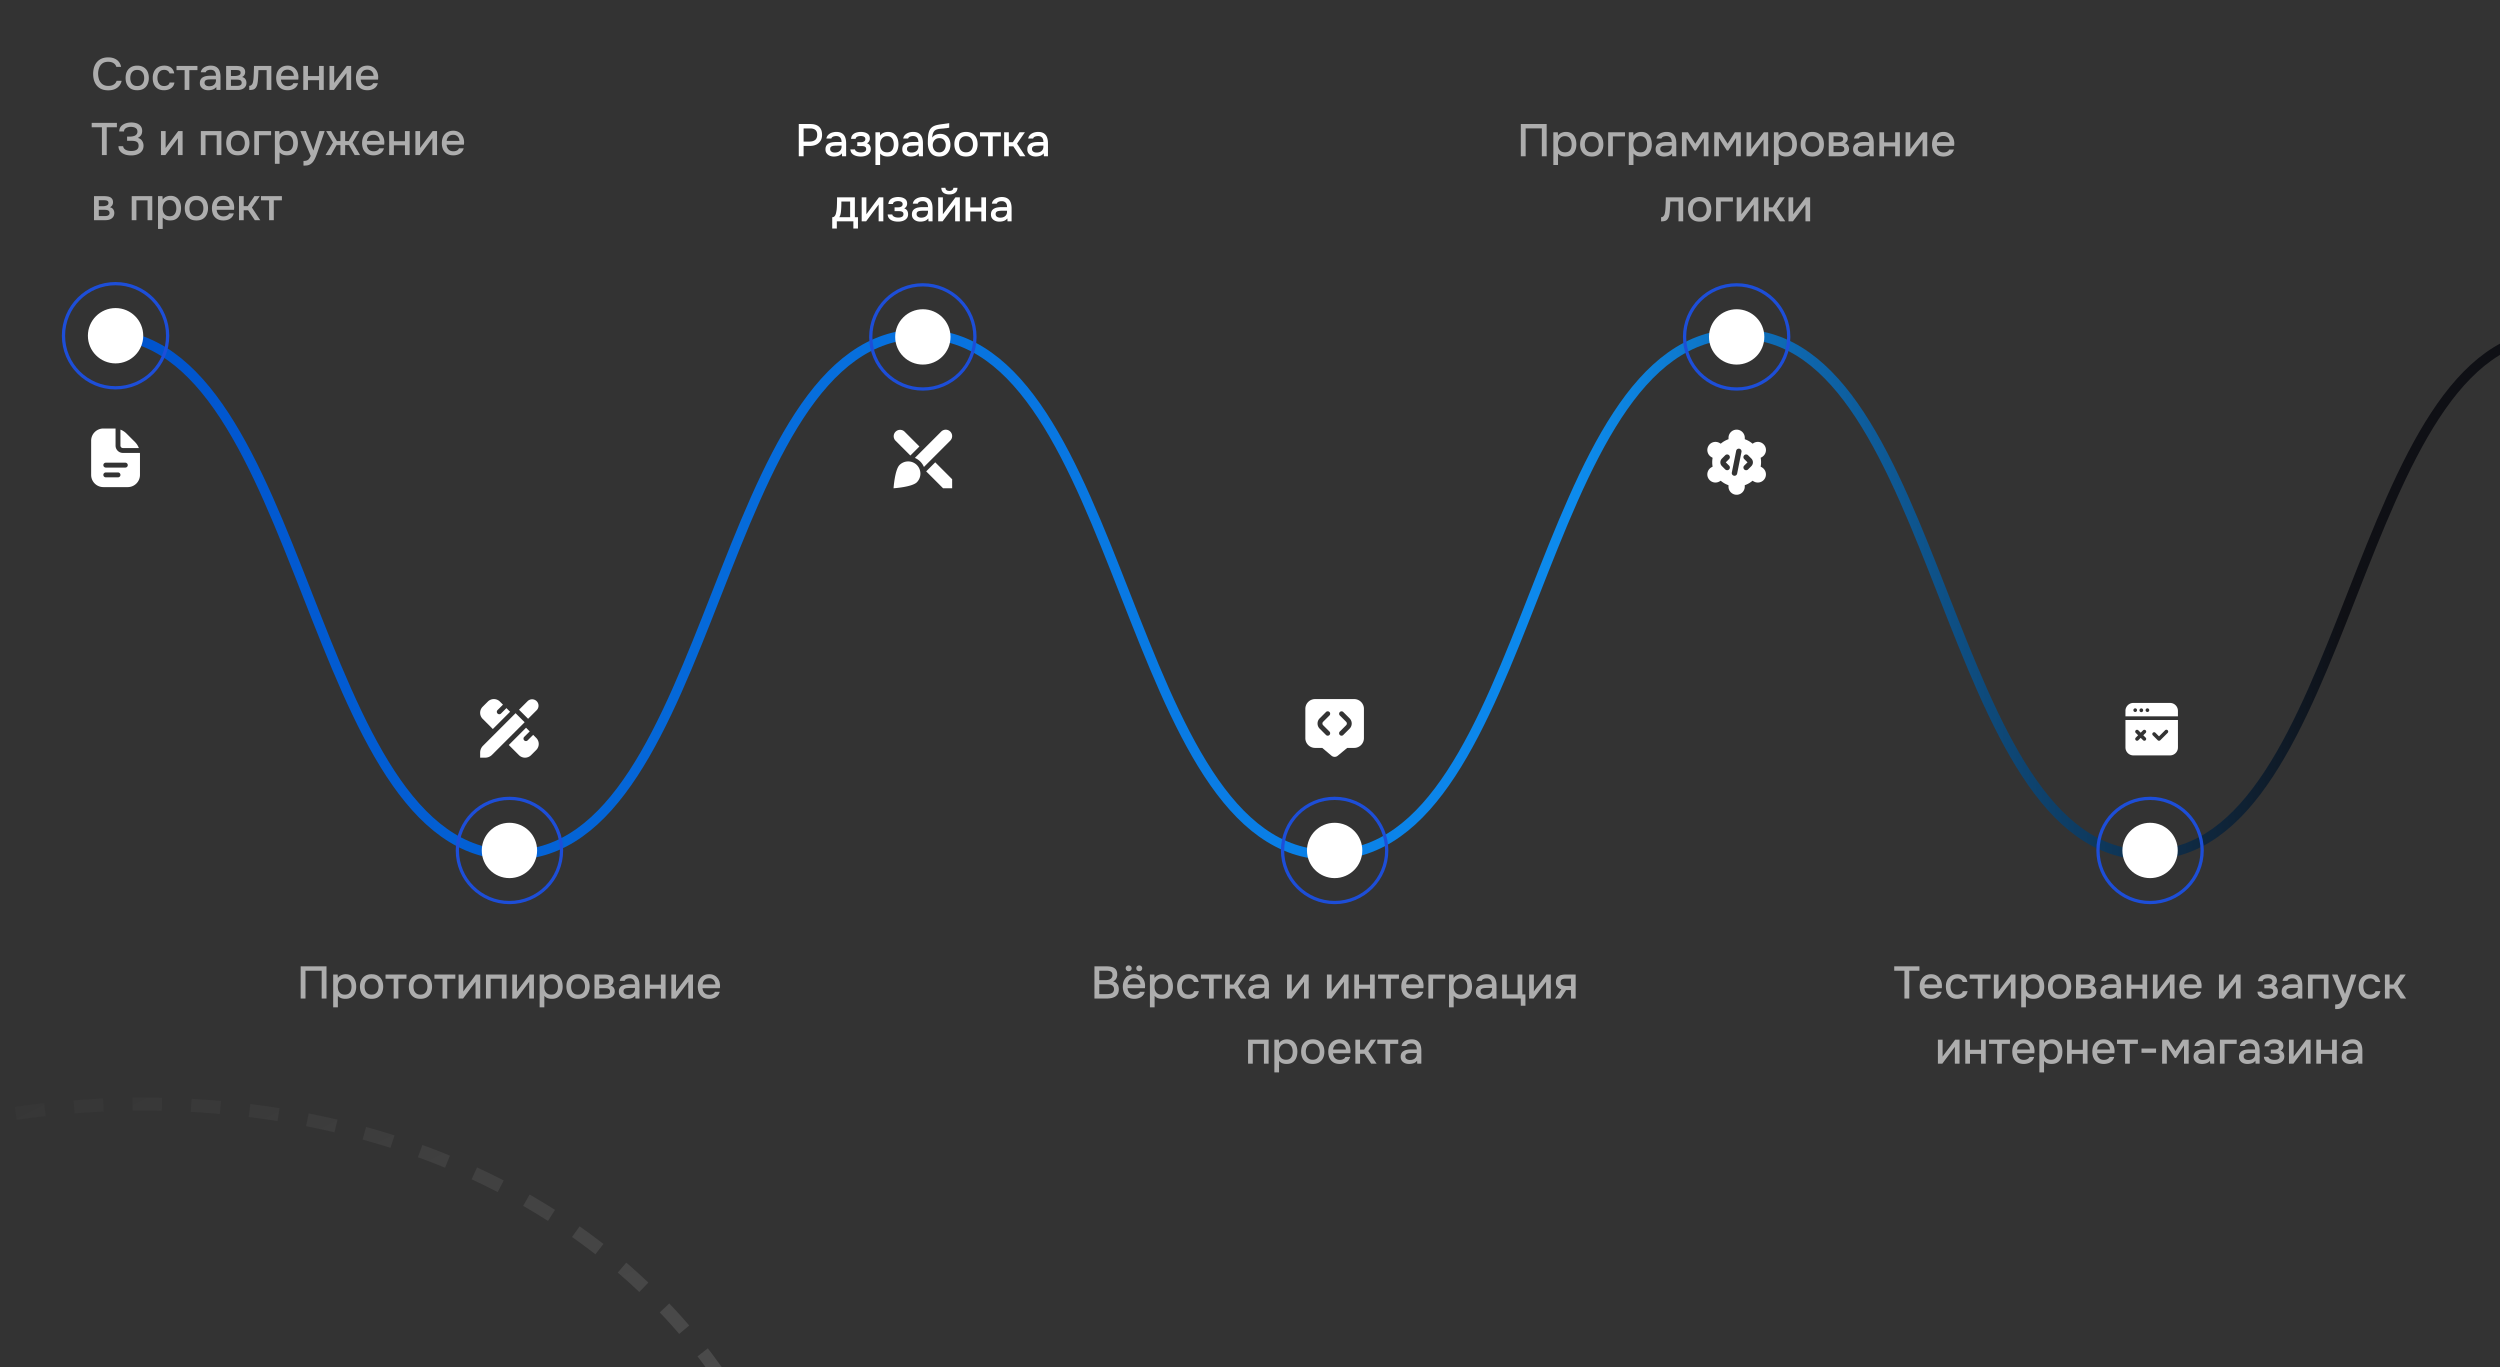 <?xml version="1.0" encoding="UTF-8"?> <svg xmlns="http://www.w3.org/2000/svg" width="768" height="420" fill="none"><rect width="100%" height="100%" fill="#333333" stroke="none"/><path d="M31.61 102.637c62.812 0 62.812 160 125.624 160 62.813 0 62.813-160 125.633-160 62.821 0 62.813 160 125.625 160 62.813 0 62.813-160 125.633-160 62.821 0 62.813 160 125.625 160 62.813 0 62.805-160 125.625-160 62.821 0 62.813 160 125.625 160" stroke="url(#paint0_linear_523_15386)" stroke-width="3" stroke-miterlimit="10"></path><path opacity=".6" d="M33.236 27.749c-1.017 0-1.871-.215-2.562-.644a4.03 4.03 0 01-1.54-1.778c-.345-.756-.518-1.629-.518-2.618 0-.99.173-1.867.518-2.632a4.104 4.104 0 011.554-1.792c.69-.439 1.545-.658 2.562-.658.737 0 1.381.121 1.932.364.55.233.994.57 1.33 1.008.345.43.574.942.686 1.54h-1.456a1.99 1.99 0 00-.854-1.134c-.43-.28-.98-.42-1.652-.42-.747 0-1.349.172-1.806.518a2.96 2.96 0 00-.98 1.358 5.09 5.09 0 00-.308 1.792c0 .662.107 1.278.322 1.848.215.57.555 1.026 1.022 1.372.467.345 1.064.518 1.792.518.448 0 .845-.06 1.19-.182.345-.13.635-.313.868-.546.233-.243.392-.523.476-.84h1.554a3.402 3.402 0 01-.742 1.568 3.628 3.628 0 01-1.414 1.008c-.57.233-1.227.35-1.974.35zm8.917-.028c-.766 0-1.414-.154-1.947-.462a3.111 3.111 0 01-1.218-1.33c-.27-.57-.405-1.228-.405-1.974 0-.756.135-1.414.406-1.974.28-.57.686-1.013 1.218-1.33.532-.327 1.185-.49 1.96-.49.765 0 1.413.163 1.945.49.532.317.934.76 1.204 1.33.271.57.406 1.232.406 1.988 0 .737-.14 1.39-.42 1.96a3.024 3.024 0 01-1.203 1.33c-.523.308-1.172.462-1.946.462zm0-1.288c.504 0 .91-.112 1.218-.336.317-.224.55-.523.7-.896.149-.374.224-.784.224-1.232a3.29 3.29 0 00-.224-1.232 1.955 1.955 0 00-.7-.91c-.309-.234-.715-.35-1.218-.35-.495 0-.901.116-1.218.35a1.953 1.953 0 00-.7.896c-.14.373-.21.788-.21 1.246 0 .448.07.858.21 1.232.149.373.382.672.7.896.317.224.723.336 1.218.336zm8.255 1.288c-.774 0-1.423-.159-1.946-.476a3.005 3.005 0 01-1.162-1.316c-.252-.57-.378-1.223-.378-1.96 0-.728.131-1.377.392-1.946a3.096 3.096 0 011.204-1.358c.542-.336 1.209-.504 2.002-.504.542 0 1.022.093 1.442.28.42.177.761.443 1.022.798.271.345.448.78.532 1.302h-1.442c-.121-.383-.326-.658-.616-.826a1.896 1.896 0 00-.994-.252c-.513 0-.924.121-1.232.364a2.076 2.076 0 00-.672.938 3.7 3.7 0 00-.196 1.204c0 .438.07.844.21 1.218.15.373.374.676.672.91.308.224.71.336 1.204.336.374 0 .719-.08 1.036-.238.318-.168.523-.448.616-.84h1.484c-.084.541-.28.99-.588 1.344-.308.345-.69.602-1.148.77a4.073 4.073 0 01-1.442.252zm6.31-.084v-6.09h-2.492v-1.288h6.426v1.288H58.16v6.09h-1.442zm7.26.084c-.327 0-.645-.042-.953-.126a2.727 2.727 0 01-.825-.406 2.19 2.19 0 01-.589-.686c-.14-.28-.21-.607-.21-.98 0-.448.084-.817.252-1.106.178-.299.411-.528.7-.686.29-.168.621-.285.994-.35.383-.075.78-.112 1.19-.112h1.806c0-.364-.056-.682-.168-.952a1.299 1.299 0 00-.531-.644c-.234-.159-.547-.238-.939-.238-.233 0-.457.028-.671.084a1.387 1.387 0 00-.533.238.85.85 0 00-.307.448H61.68c.056-.355.183-.658.379-.91.195-.262.438-.476.727-.644.29-.168.598-.29.925-.364a4.198 4.198 0 011.022-.126c.709 0 1.283.14 1.722.42.447.28.774.681.98 1.204.205.522.307 1.143.307 1.862v3.99h-1.245l-.056-.91c-.215.27-.462.48-.742.63a2.78 2.78 0 01-.855.28 4.708 4.708 0 01-.867.084zm.252-1.218c.429 0 .802-.07 1.12-.21.317-.15.56-.36.728-.63.177-.28.266-.612.266-.994v-.294h-1.316c-.271 0-.537.01-.799.028-.26.01-.499.046-.713.112a.965.965 0 00-.49.294c-.122.14-.183.34-.183.602 0 .252.066.457.196.616.131.158.304.28.518.364.215.074.44.112.672.112zm5.244 1.134v-7.378h3.108c.317 0 .635.023.952.07.326.037.62.121.882.252.27.13.485.322.644.574.168.242.252.564.252.966 0 .242-.037.462-.112.658a1.563 1.563 0 01-.322.518c-.13.14-.299.261-.504.364.467.121.803.34 1.008.658.215.308.322.676.322 1.106 0 .392-.075.728-.224 1.008-.15.28-.35.508-.602.686a2.645 2.645 0 01-.854.392 3.813 3.813 0 01-.98.126h-3.57zm1.47-1.26h1.848c.261 0 .5-.024.714-.07.224-.056.401-.154.532-.294.14-.14.21-.332.21-.574 0-.252-.056-.444-.168-.574a.883.883 0 00-.434-.294 2.24 2.24 0 00-.574-.098 6.673 6.673 0 00-.602-.028h-1.526v1.932zm0-3.024h1.092c.168 0 .36-.01.574-.028.215-.028.42-.075.616-.14.205-.066.368-.159.49-.28.13-.13.196-.308.196-.532 0-.299-.084-.504-.252-.616a1.07 1.07 0 00-.574-.21 5.302 5.302 0 00-.658-.042h-1.484v1.848zm5.624 4.298v-1.288a.962.962 0 00.504-.126c.15-.094.28-.224.392-.392.121-.187.215-.448.28-.784.065-.336.112-.686.14-1.05.037-.439.06-.873.07-1.302.019-.43.033-.85.042-1.26.019-.41.028-.808.028-1.19h5.334v7.378h-1.442v-6.09h-2.52c-.01.308-.023.63-.042.966a34.662 34.662 0 01-.112 1.988c-.019.373-.07.77-.154 1.19-.075.42-.22.798-.434 1.134-.215.326-.48.546-.798.658-.308.112-.737.168-1.288.168zm11.808.07c-.775 0-1.423-.159-1.946-.476a3.066 3.066 0 01-1.19-1.316c-.261-.57-.392-1.223-.392-1.96 0-.747.135-1.405.406-1.974.28-.57.681-1.018 1.204-1.344.532-.327 1.171-.49 1.918-.49.55 0 1.031.102 1.442.308.42.196.77.471 1.05.826.29.345.5.737.63 1.176.13.438.191.9.182 1.386l-.028.294c0 .093-.005.191-.014.294h-5.334c.028.373.121.714.28 1.022.168.308.401.555.7.742.299.177.667.266 1.106.266.243 0 .476-.028.7-.084a1.91 1.91 0 00.616-.294 1.11 1.11 0 00.392-.532h1.456c-.121.494-.34.905-.658 1.232-.308.317-.686.55-1.134.7-.439.15-.9.224-1.386.224zm-2.044-4.424h3.92A2.033 2.033 0 0090 22.33a1.69 1.69 0 00-.658-.672c-.28-.168-.616-.252-1.008-.252-.43 0-.789.088-1.078.266-.28.177-.5.41-.658.7-.15.28-.238.588-.266.924zm6.835 4.34v-7.378h1.442v3.108h3.402v-3.108h1.442v7.378h-1.442V24.64H94.61v2.996h-1.442zm8.053 0v-7.378h1.442v5.222c.065-.112.149-.234.252-.364.103-.14.182-.252.238-.336l3.374-4.522h1.344v7.378h-1.442v-5.194a8.31 8.31 0 01-.238.364c-.084.112-.163.214-.238.308l-3.374 4.522h-1.358zm11.656.084c-.775 0-1.423-.159-1.946-.476a3.066 3.066 0 01-1.19-1.316c-.261-.57-.392-1.223-.392-1.96 0-.747.135-1.405.406-1.974a3.23 3.23 0 011.204-1.344c.532-.327 1.171-.49 1.918-.49.551 0 1.031.102 1.442.308.42.196.77.471 1.05.826.289.345.499.737.63 1.176.131.438.191.9.182 1.386l-.028.294c0 .093-.005.191-.014.294h-5.334c.028.373.121.714.28 1.022.168.308.401.555.7.742.299.177.667.266 1.106.266.243 0 .476-.028.7-.084a1.91 1.91 0 00.616-.294 1.11 1.11 0 00.392-.532h1.456a2.625 2.625 0 01-.658 1.232c-.308.317-.686.55-1.134.7-.439.15-.901.224-1.386.224zm-2.044-4.424h3.92a2.026 2.026 0 00-.252-.966 1.691 1.691 0 00-.658-.672c-.28-.168-.616-.252-1.008-.252-.429 0-.789.088-1.078.266a1.89 1.89 0 00-.658.7c-.149.28-.238.588-.266.924zm-79.528 24.34v-8.54h-3.136v-1.358h7.742v1.358h-3.122v8.54h-1.484zm8.996.112a6.69 6.69 0 01-1.442-.154 4.273 4.273 0 01-1.232-.504 2.703 2.703 0 01-.882-.868c-.224-.364-.345-.803-.364-1.316h1.456c.028.27.117.5.266.686.15.186.341.34.574.462.234.112.49.196.77.252.28.056.565.084.854.084.224 0 .467-.019.728-.056a2.55 2.55 0 00.756-.224c.234-.112.425-.276.574-.49.15-.215.224-.495.224-.84 0-.327-.056-.588-.168-.784a1.084 1.084 0 00-.476-.462 2.086 2.086 0 00-.728-.224 6.592 6.592 0 00-.896-.056H39.04v-1.288h.826c.308 0 .602-.028.882-.084.29-.056.542-.14.756-.252.215-.122.388-.28.518-.476.131-.196.196-.43.196-.7 0-.41-.102-.719-.308-.924a1.697 1.697 0 00-.77-.434 3.498 3.498 0 00-1.96.028 1.85 1.85 0 00-.784.476c-.196.205-.294.466-.294.784h-1.47c.01-.448.098-.83.266-1.148.168-.318.388-.579.658-.784a3.47 3.47 0 01.91-.504c.327-.122.654-.206.98-.252a6.34 6.34 0 01.896-.07c.42 0 .826.046 1.218.14.392.084.747.228 1.064.434.327.205.584.476.77.812.187.336.28.742.28 1.218 0 .233-.032.48-.098.742-.065.252-.196.5-.392.742-.186.233-.471.452-.854.658.57.13 1.004.42 1.302.868.308.448.462.966.462 1.554-.009.532-.121.984-.336 1.358a2.66 2.66 0 01-.854.91 3.885 3.885 0 01-1.204.518 5.642 5.642 0 01-1.4.168zm9.145-.112v-7.378h1.441v5.222a3.24 3.24 0 01.252-.364c.103-.14.183-.252.239-.336l3.373-4.522h1.344v7.378h-1.441v-5.194a8.044 8.044 0 01-.239.364c-.084.112-.163.214-.238.308l-3.373 4.522h-1.358zm12.25 0v-7.378h6.313v7.378h-1.441v-6.09h-3.43v6.09h-1.443zm11.37.084c-.766 0-1.414-.154-1.946-.462a3.111 3.111 0 01-1.218-1.33c-.271-.57-.406-1.228-.406-1.974 0-.756.135-1.414.406-1.974.28-.57.686-1.013 1.218-1.33.532-.327 1.185-.49 1.96-.49.765 0 1.414.163 1.946.49.532.317.933.76 1.204 1.33.27.57.406 1.232.406 1.988 0 .737-.14 1.39-.42 1.96a3.024 3.024 0 01-1.204 1.33c-.523.308-1.172.462-1.946.462zm0-1.288c.504 0 .91-.112 1.218-.336.317-.224.55-.523.7-.896.149-.374.224-.784.224-1.232a3.29 3.29 0 00-.224-1.232 1.955 1.955 0 00-.7-.91c-.308-.234-.714-.35-1.218-.35-.495 0-.901.116-1.218.35a1.953 1.953 0 00-.7.896c-.14.373-.21.788-.21 1.246 0 .448.07.858.21 1.232.149.373.382.672.7.896.317.224.723.336 1.218.336zm5.05 1.204v-7.378h5.165v1.288h-3.724v6.09h-1.442zm6.33 2.688V40.259h1.372l.07 1.064a2.345 2.345 0 011.035-.868 3.27 3.27 0 011.373-.294c.727 0 1.33.168 1.805.504a3.02 3.02 0 011.065 1.358c.233.57.35 1.213.35 1.932 0 .718-.122 1.362-.365 1.932a2.874 2.874 0 01-1.092 1.344c-.485.326-1.106.49-1.862.49-.364 0-.69-.038-.98-.112a2.53 2.53 0 01-.755-.322 4.199 4.199 0 01-.575-.476v3.514h-1.441zm3.584-3.892c.504 0 .905-.112 1.204-.336a1.94 1.94 0 00.643-.91 3.66 3.66 0 00.197-1.218c0-.458-.07-.873-.21-1.246a1.82 1.82 0 00-.659-.91c-.298-.234-.7-.35-1.203-.35-.458 0-.845.116-1.163.35a2.13 2.13 0 00-.727.91 3.22 3.22 0 00-.239 1.246c0 .457.075.877.225 1.26.158.373.396.667.714.882.326.214.732.322 1.217.322zm5.2 4.438v-1.428c.429 0 .774-.052 1.035-.154a1.49 1.49 0 00.672-.504 4.37 4.37 0 00.518-.882l-3.192-7.644h1.694l2.31 5.978 1.862-5.978h1.61l-2.03 5.992a24.08 24.08 0 01-.364 1.036c-.13.373-.28.746-.448 1.12-.158.373-.34.718-.546 1.036a3.082 3.082 0 01-.686.77 2.83 2.83 0 01-.616.392 2.3 2.3 0 01-.728.21c-.28.037-.644.056-1.092.056zm6.77-3.234l2.283-3.864-2.1-3.514h1.526l1.792 3.08h1.078v-3.08h1.456v3.08h1.078l1.778-3.08h1.54l-2.1 3.514 2.282 3.864h-1.652l-1.736-3.052h-1.19v3.052h-1.456v-3.052h-1.176l-1.75 3.052H100zm14.764.084c-.775 0-1.424-.159-1.946-.476a3.06 3.06 0 01-1.19-1.316c-.262-.57-.392-1.223-.392-1.96 0-.747.135-1.405.406-1.974a3.23 3.23 0 011.204-1.344c.532-.327 1.171-.49 1.918-.49.55 0 1.031.102 1.442.308.42.196.77.471 1.05.826.289.345.499.737.63 1.176.13.438.191.9.182 1.386l-.028.294c0 .093-.005.191-.014.294h-5.334c.028.373.121.714.28 1.022.168.308.401.555.7.742.298.177.667.266 1.106.266.242 0 .476-.028.7-.084a1.92 1.92 0 00.616-.294c.186-.14.317-.318.392-.532h1.456a2.633 2.633 0 01-.658 1.232c-.308.317-.686.55-1.134.7-.439.15-.901.224-1.386.224zm-2.044-4.424h3.92a2.05 2.05 0 00-.252-.966 1.691 1.691 0 00-.658-.672c-.28-.168-.616-.252-1.008-.252-.43 0-.789.088-1.078.266-.28.177-.5.41-.658.7-.15.28-.238.588-.266.924zm6.835 4.34v-7.378h1.442v3.108h3.402v-3.108h1.442v7.378h-1.442V44.64h-3.402v2.996h-1.442zm8.053 0v-7.378h1.442v5.222c.065-.112.149-.234.252-.364.102-.14.182-.252.238-.336l3.374-4.522h1.344v7.378h-1.442v-5.194a8.31 8.31 0 01-.238.364 14.32 14.32 0 01-.238.308l-3.374 4.522h-1.358zm11.656.084c-.775 0-1.424-.159-1.946-.476a3.06 3.06 0 01-1.19-1.316c-.262-.57-.392-1.223-.392-1.96 0-.747.135-1.405.406-1.974a3.23 3.23 0 011.204-1.344c.532-.327 1.171-.49 1.918-.49.55 0 1.031.102 1.442.308.42.196.77.471 1.05.826.289.345.499.737.63 1.176.13.438.191.9.182 1.386l-.028.294c0 .093-.005.191-.014.294h-5.334c.028.373.121.714.28 1.022.168.308.401.555.7.742.298.177.667.266 1.106.266.242 0 .476-.028.7-.084a1.92 1.92 0 00.616-.294c.186-.14.317-.318.392-.532h1.456a2.633 2.633 0 01-.658 1.232c-.308.317-.686.55-1.134.7-.439.15-.901.224-1.386.224zm-2.044-4.424h3.92a2.05 2.05 0 00-.252-.966 1.691 1.691 0 00-.658-.672c-.28-.168-.616-.252-1.008-.252-.43 0-.789.088-1.078.266-.28.177-.5.41-.658.7-.15.28-.238.588-.266.924zM28.882 67.637v-7.378h3.108c.317 0 .635.023.952.07.327.037.62.121.882.252.27.13.485.322.644.574.168.242.252.564.252.966 0 .242-.037.462-.112.658a1.563 1.563 0 01-.322.518c-.13.14-.299.261-.504.364.467.121.803.34 1.008.658.215.308.322.676.322 1.106 0 .392-.075.728-.224 1.008-.15.28-.35.508-.602.686a2.645 2.645 0 01-.854.392 3.813 3.813 0 01-.98.126h-3.57zm1.47-1.26H32.2c.261 0 .5-.024.714-.07.224-.056.401-.154.532-.294.14-.14.21-.332.21-.574 0-.252-.056-.444-.168-.574a.883.883 0 00-.434-.294 2.24 2.24 0 00-.574-.098 6.673 6.673 0 00-.602-.028h-1.526v1.932zm0-3.024h1.092c.168 0 .36-.01.574-.028.215-.028.42-.075.616-.14a1.2 1.2 0 00.49-.28c.13-.13.196-.308.196-.532 0-.299-.084-.504-.252-.616a1.07 1.07 0 00-.574-.21 5.302 5.302 0 00-.658-.042h-1.484v1.848zm10.11 4.284v-7.378h6.314v7.378h-1.442v-6.09h-3.43v6.09h-1.442zm8.08 2.688V60.259h1.372l.07 1.064a2.345 2.345 0 011.036-.868c.43-.196.887-.294 1.372-.294.728 0 1.33.168 1.806.504.476.336.83.788 1.064 1.358.233.57.35 1.213.35 1.932 0 .718-.121 1.362-.364 1.932a2.876 2.876 0 01-1.092 1.344c-.485.326-1.106.49-1.862.49-.364 0-.69-.038-.98-.112a2.528 2.528 0 01-.756-.322 4.199 4.199 0 01-.574-.476v3.514h-1.442zm3.584-3.892c.504 0 .906-.112 1.204-.336.299-.234.514-.537.644-.91.13-.374.196-.78.196-1.218 0-.458-.07-.873-.21-1.246a1.82 1.82 0 00-.658-.91c-.298-.234-.7-.35-1.204-.35-.457 0-.844.116-1.162.35-.317.224-.56.527-.728.91a3.22 3.22 0 00-.238 1.246c0 .457.075.877.224 1.26.159.373.397.667.714.882.327.214.733.322 1.218.322zm8.21 1.288c-.765 0-1.414-.154-1.946-.462a3.111 3.111 0 01-1.218-1.33c-.27-.57-.406-1.228-.406-1.974 0-.756.135-1.414.406-1.974.28-.57.686-1.013 1.218-1.33.532-.327 1.185-.49 1.96-.49.765 0 1.414.163 1.946.49.532.317.933.76 1.204 1.33.27.57.406 1.232.406 1.988 0 .737-.14 1.39-.42 1.96a3.024 3.024 0 01-1.204 1.33c-.523.308-1.171.462-1.946.462zm0-1.288c.504 0 .91-.112 1.218-.336.317-.224.55-.523.7-.896.15-.374.224-.784.224-1.232a3.29 3.29 0 00-.224-1.232 1.955 1.955 0 00-.7-.91c-.308-.234-.714-.35-1.218-.35-.495 0-.9.116-1.218.35-.317.224-.55.522-.7.896-.14.373-.21.788-.21 1.246 0 .448.07.858.21 1.232.15.373.383.672.7.896.317.224.723.336 1.218.336zm8.298 1.288c-.775 0-1.423-.159-1.946-.476a3.066 3.066 0 01-1.19-1.316c-.261-.57-.392-1.223-.392-1.96 0-.747.135-1.405.406-1.974.28-.57.681-1.018 1.204-1.344.532-.327 1.171-.49 1.918-.49.55 0 1.031.102 1.442.308.42.196.77.471 1.05.826.29.345.5.737.63 1.176.13.438.191.9.182 1.386l-.028.294c0 .093-.005.191-.014.294h-5.334c.028.373.121.714.28 1.022.168.308.401.555.7.742.299.177.667.266 1.106.266.243 0 .476-.028.7-.084a1.91 1.91 0 00.616-.294 1.11 1.11 0 00.392-.532h1.456c-.121.494-.34.905-.658 1.232-.308.317-.686.55-1.134.7-.439.15-.9.224-1.386.224zm-2.044-4.424h3.92a2.033 2.033 0 00-.252-.966 1.69 1.69 0 00-.658-.672c-.28-.168-.616-.252-1.008-.252-.43 0-.789.088-1.078.266-.28.177-.5.41-.658.7-.15.28-.238.588-.266.924zm6.835 4.34v-7.378h1.442v3.066h1.232l2.058-3.066h1.652l-2.422 3.5 2.562 3.878h-1.68l-2.03-3.038h-1.372v3.038h-1.442zm9.242 0v-6.09h-2.492v-1.288H86.6v1.288h-2.492v6.09h-1.442z" fill="#fff"></path><circle cx="35.5" cy="103.137" r="16" stroke="#1D4ED8"></circle><circle cx="35.5" cy="103.137" r="8.5" fill="#fff"></circle><g clip-path="url(#clip0_523_15386)"><path d="M37 136.887v-4.905a5.232 5.232 0 011.849 1.192l2.613 2.615a5.212 5.212 0 011.193 1.848H37.75a.749.749 0 01-.75-.75zm6 2.613v6.387a3.754 3.754 0 01-3.75 3.75h-7.5a3.754 3.754 0 01-3.75-3.75v-10.5a3.756 3.756 0 013.75-3.75h3.386a4.9 4.9 0 01.364.018v5.232a2.252 2.252 0 002.25 2.25h5.232c.008.12.018.241.018.363zm-6 6.387a.752.752 0 00-.75-.75H32.5a.752.752 0 00-.75.75.75.75 0 00.75.75h3.75a.749.749 0 00.75-.75zm2.25-3a.752.752 0 00-.75-.75h-6a.752.752 0 00-.75.75.75.75 0 00.75.75h6a.749.749 0 00.75-.75z" fill="#fff"></path></g><circle cx="156.5" cy="261.258" r="8.5" fill="#fff"></circle><circle cx="156.5" cy="261.258" r="16" stroke="#1D4ED8"></circle><g clip-path="url(#clip1_523_15386)"><path d="M158.386 219.09l2.783 2.782-10.008 10.007a3.004 3.004 0 01-2.121.879h-1.54v-1.54c0-.796.316-1.558.879-2.121l10.007-10.007zm6.473-3.691a1.969 1.969 0 00-2.783 0l-2.63 2.63 2.783 2.783 2.63-2.63a1.969 1.969 0 000-2.783zm-8.159 3.256l-1.125-1.125-1.69 1.69a.751.751 0 01-1.061-1.061l1.69-1.69-.942-.942a2.623 2.623 0 00-3.712 0l-1.591 1.59a2.626 2.626 0 000 3.713l3.128 3.128 5.303-5.303zm-.4 10.207l3.128 3.128a2.626 2.626 0 003.713 0l1.59-1.591a2.623 2.623 0 000-3.712l-.942-.942-1.689 1.689a.748.748 0 01-1.281-.53c0-.192.074-.384.22-.53l1.69-1.69-1.125-1.125-5.303 5.303h-.001z" fill="#fff"></path></g><path opacity=".6" d="M92.365 306.758v-9.898h7.938v9.898h-1.484v-8.554h-4.97v8.554h-1.484zm9.988 2.688V299.38h1.372l.07 1.064a2.335 2.335 0 011.036-.868 3.261 3.261 0 011.372-.294c.728 0 1.33.168 1.806.504.476.336.83.788 1.064 1.358.233.569.35 1.213.35 1.932 0 .718-.122 1.362-.364 1.932a2.887 2.887 0 01-1.092 1.344c-.486.326-1.106.49-1.862.49-.364 0-.691-.038-.98-.112a2.525 2.525 0 01-.756-.322 4.232 4.232 0 01-.574-.476v3.514h-1.442zm3.584-3.892c.504 0 .905-.112 1.204-.336.298-.234.513-.537.644-.91.13-.374.196-.78.196-1.218 0-.458-.07-.873-.21-1.246a1.82 1.82 0 00-.658-.91c-.299-.234-.7-.35-1.204-.35-.458 0-.845.116-1.162.35-.318.224-.56.527-.728.91a3.212 3.212 0 00-.238 1.246c0 .457.074.877.224 1.26.158.373.396.667.714.882.326.214.732.322 1.218.322zm8.21 1.288c-.766 0-1.414-.154-1.946-.462a3.117 3.117 0 01-1.218-1.33c-.271-.57-.406-1.228-.406-1.974 0-.756.135-1.414.406-1.974.28-.57.686-1.013 1.218-1.33.532-.327 1.185-.49 1.96-.49.765 0 1.414.163 1.946.49.532.317.933.76 1.204 1.33.27.569.406 1.232.406 1.988 0 .737-.14 1.39-.42 1.96a3.032 3.032 0 01-1.204 1.33c-.523.308-1.172.462-1.946.462zm0-1.288c.504 0 .91-.112 1.218-.336.317-.224.55-.523.7-.896.149-.374.224-.784.224-1.232 0-.448-.075-.859-.224-1.232a1.959 1.959 0 00-.7-.91c-.308-.234-.714-.35-1.218-.35-.495 0-.901.116-1.218.35a1.953 1.953 0 00-.7.896c-.14.373-.21.788-.21 1.246 0 .448.07.858.21 1.232.149.373.382.672.7.896.317.224.723.336 1.218.336zm6.785 1.204v-6.09h-2.492v-1.288h6.426v1.288h-2.492v6.09h-1.442zm8.226.084c-.765 0-1.414-.154-1.946-.462a3.117 3.117 0 01-1.218-1.33c-.27-.57-.406-1.228-.406-1.974 0-.756.136-1.414.406-1.974.28-.57.686-1.013 1.218-1.33.532-.327 1.186-.49 1.96-.49.766 0 1.414.163 1.946.49.532.317.934.76 1.204 1.33.271.569.406 1.232.406 1.988 0 .737-.14 1.39-.42 1.96a3.026 3.026 0 01-1.204 1.33c-.522.308-1.171.462-1.946.462zm0-1.288c.504 0 .91-.112 1.218-.336.318-.224.551-.523.7-.896.15-.374.224-.784.224-1.232 0-.448-.074-.859-.224-1.232a1.946 1.946 0 00-.7-.91c-.308-.234-.714-.35-1.218-.35-.494 0-.9.116-1.218.35-.317.224-.55.522-.7.896-.14.373-.21.788-.21 1.246 0 .448.07.858.21 1.232.15.373.383.672.7.896.318.224.724.336 1.218.336zm6.786 1.204v-6.09h-2.492v-1.288h6.426v1.288h-2.492v6.09h-1.442zm4.936 0v-7.378h1.442v5.222c.065-.112.149-.234.252-.364.103-.14.182-.252.238-.336l3.374-4.522h1.344v7.378h-1.442v-5.194a9.026 9.026 0 01-.238.364c-.084.112-.163.214-.238.308l-3.374 4.522h-1.358zm8.408 0v-7.378h6.314v7.378h-1.442v-6.09h-3.43v6.09h-1.442zm8.08 0v-7.378h1.442v5.222c.066-.112.15-.234.252-.364.103-.14.182-.252.238-.336l3.374-4.522h1.344v7.378h-1.442v-5.194a8.06 8.06 0 01-.238.364c-.084.112-.163.214-.238.308l-3.374 4.522h-1.358zm8.409 2.688V299.38h1.372l.07 1.064a2.335 2.335 0 011.036-.868 3.261 3.261 0 011.372-.294c.728 0 1.33.168 1.806.504.476.336.83.788 1.064 1.358.233.569.35 1.213.35 1.932 0 .718-.122 1.362-.364 1.932a2.887 2.887 0 01-1.092 1.344c-.486.326-1.106.49-1.862.49-.364 0-.691-.038-.98-.112a2.525 2.525 0 01-.756-.322 4.232 4.232 0 01-.574-.476v3.514h-1.442zm3.584-3.892c.504 0 .905-.112 1.204-.336.298-.234.513-.537.644-.91.13-.374.196-.78.196-1.218 0-.458-.07-.873-.21-1.246a1.82 1.82 0 00-.658-.91c-.299-.234-.7-.35-1.204-.35-.458 0-.845.116-1.162.35-.318.224-.56.527-.728.91a3.212 3.212 0 00-.238 1.246c0 .457.074.877.224 1.26.158.373.396.667.714.882.326.214.732.322 1.218.322zm8.209 1.288c-.765 0-1.414-.154-1.946-.462a3.117 3.117 0 01-1.218-1.33c-.27-.57-.406-1.228-.406-1.974 0-.756.136-1.414.406-1.974.28-.57.686-1.013 1.218-1.33.532-.327 1.186-.49 1.96-.49.766 0 1.414.163 1.946.49.532.317.934.76 1.204 1.33.271.569.406 1.232.406 1.988 0 .737-.14 1.39-.42 1.96a3.026 3.026 0 01-1.204 1.33c-.522.308-1.171.462-1.946.462zm0-1.288c.504 0 .91-.112 1.218-.336.318-.224.551-.523.7-.896.15-.374.224-.784.224-1.232 0-.448-.074-.859-.224-1.232a1.946 1.946 0 00-.7-.91c-.308-.234-.714-.35-1.218-.35-.494 0-.9.116-1.218.35-.317.224-.55.522-.7.896-.14.373-.21.788-.21 1.246 0 .448.07.858.21 1.232.15.373.383.672.7.896.318.224.724.336 1.218.336zm5.05 1.204v-7.378h3.108c.318 0 .635.023.952.07.327.037.621.121.882.252.271.13.486.322.644.574.168.242.252.564.252.966 0 .242-.037.462-.112.658a1.559 1.559 0 01-.322.518 1.74 1.74 0 01-.504.364c.467.121.803.34 1.008.658.215.308.322.676.322 1.106 0 .392-.074.728-.224 1.008-.149.28-.35.508-.602.686a2.647 2.647 0 01-.854.392 3.812 3.812 0 01-.98.126h-3.57zm1.47-1.26h1.848c.262 0 .5-.024.714-.07.224-.056.402-.154.532-.294.14-.14.21-.332.21-.574 0-.252-.056-.444-.168-.574a.88.88 0 00-.434-.294 2.215 2.215 0 00-.574-.098 6.525 6.525 0 00-.602-.028h-1.526v1.932zm0-3.024h1.092c.168 0 .36-.01.574-.028.215-.028.42-.075.616-.14.206-.066.369-.159.49-.28.131-.131.196-.308.196-.532 0-.299-.084-.504-.252-.616a1.056 1.056 0 00-.574-.21 5.299 5.299 0 00-.658-.042h-1.484v1.848zm8.593 4.368a3.6 3.6 0 01-.952-.126 2.744 2.744 0 01-.826-.406 2.194 2.194 0 01-.588-.686c-.14-.28-.21-.607-.21-.98 0-.448.084-.817.252-1.106.177-.299.41-.528.7-.686.289-.168.62-.285.994-.35a6.167 6.167 0 011.19-.112h1.806c0-.364-.056-.682-.168-.952a1.3 1.3 0 00-.532-.644c-.234-.159-.546-.238-.938-.238-.234 0-.458.028-.672.084a1.37 1.37 0 00-.532.238.844.844 0 00-.308.448h-1.512c.056-.355.182-.658.378-.91.196-.262.438-.476.728-.644.289-.168.597-.29.924-.364a4.194 4.194 0 011.022-.126c.709 0 1.283.14 1.722.42.448.28.774.681.98 1.204.205.522.308 1.143.308 1.862v3.99h-1.246l-.056-.91c-.215.27-.462.48-.742.63a2.8 2.8 0 01-.854.28 4.71 4.71 0 01-.868.084zm.252-1.218c.429 0 .802-.07 1.12-.21.317-.15.56-.36.728-.63.177-.28.266-.612.266-.994v-.294h-1.316c-.271 0-.537.009-.798.028-.262.009-.5.046-.714.112a.96.96 0 00-.49.294c-.122.14-.182.34-.182.602 0 .252.065.457.196.616.13.158.303.28.518.364.214.074.438.112.672.112zm5.244 1.134v-7.378h1.442v3.108h3.402v-3.108h1.442v7.378h-1.442v-2.996h-3.402v2.996h-1.442zm8.053 0v-7.378h1.442v5.222c.065-.112.149-.234.252-.364.102-.14.182-.252.238-.336l3.374-4.522h1.344v7.378h-1.442v-5.194a9.026 9.026 0 01-.238.364c-.084.112-.164.214-.238.308l-3.374 4.522h-1.358zm11.656.084c-.775 0-1.424-.159-1.946-.476a3.064 3.064 0 01-1.19-1.316c-.262-.57-.392-1.223-.392-1.96 0-.747.135-1.405.406-1.974.28-.57.681-1.018 1.204-1.344.532-.327 1.171-.49 1.918-.49.55 0 1.031.102 1.442.308.42.196.77.471 1.05.826.289.345.499.737.63 1.176.13.438.191.9.182 1.386l-.028.294c0 .093-.005.191-.014.294h-5.334c.028.373.121.714.28 1.022.168.308.401.555.7.742.298.177.667.266 1.106.266.242 0 .476-.028.7-.084a1.92 1.92 0 00.616-.294c.186-.14.317-.318.392-.532h1.456a2.639 2.639 0 01-.658 1.232c-.308.317-.686.55-1.134.7a4.283 4.283 0 01-1.386.224zm-2.044-4.424h3.92a2.05 2.05 0 00-.252-.966 1.682 1.682 0 00-.658-.672c-.28-.168-.616-.252-1.008-.252-.43 0-.789.088-1.078.266-.28.177-.5.41-.658.7-.15.28-.238.588-.266.924z" fill="#fff"></path><path d="M245.383 48v-9.898h3.57c.737 0 1.372.117 1.904.35.541.233.956.597 1.246 1.092.289.485.434 1.115.434 1.89 0 .747-.168 1.372-.504 1.876a3.111 3.111 0 01-1.344 1.148c-.57.252-1.218.378-1.946.378h-1.876V48h-1.484zm1.484-4.508h1.82c.709 0 1.278-.163 1.708-.49.429-.336.644-.873.644-1.61 0-.644-.178-1.125-.532-1.442-.355-.327-.892-.49-1.61-.49h-2.03v4.032zm9.296 4.592a3.6 3.6 0 01-.952-.126 2.732 2.732 0 01-.826-.406 2.183 2.183 0 01-.588-.686c-.14-.28-.21-.607-.21-.98 0-.448.084-.817.252-1.106.177-.299.411-.527.7-.686a2.98 2.98 0 01.994-.35 6.198 6.198 0 011.19-.112h1.806a2.48 2.48 0 00-.168-.952 1.297 1.297 0 00-.532-.644c-.233-.159-.546-.238-.938-.238-.233 0-.457.028-.672.084a1.387 1.387 0 00-.532.238.85.85 0 00-.308.448h-1.512c.056-.355.182-.658.378-.91a2.42 2.42 0 01.728-.644c.289-.168.597-.29.924-.364a4.2 4.2 0 011.022-.126c.709 0 1.283.14 1.722.42.448.28.775.681.98 1.204.205.523.308 1.143.308 1.862V48h-1.246l-.056-.91a2.37 2.37 0 01-.742.63c-.271.14-.555.233-.854.28a4.71 4.71 0 01-.868.084zm.252-1.218c.429 0 .803-.07 1.12-.21.317-.15.56-.36.728-.63a1.82 1.82 0 00.266-.994v-.294h-1.316c-.271 0-.537.01-.798.028a2.84 2.84 0 00-.714.112.965.965 0 00-.49.294c-.121.14-.182.34-.182.602 0 .252.065.457.196.616.131.159.303.28.518.364.215.075.439.112.672.112zm8.044 1.218c-.373 0-.742-.033-1.106-.098a3.816 3.816 0 01-1.022-.364 2.186 2.186 0 01-.756-.672c-.196-.28-.308-.635-.336-1.064h1.414c.038.233.159.42.364.56.206.14.439.243.7.308a3.494 3.494 0 001.47.014c.252-.056.462-.159.63-.308.178-.159.266-.383.266-.672 0-.261-.065-.457-.196-.588-.13-.13-.303-.22-.518-.266a3.356 3.356 0 00-.714-.07h-1.302v-1.176h1.05c.178 0 .35-.014.518-.042a1.93 1.93 0 00.448-.154.937.937 0 00.336-.294.89.89 0 00.126-.49c0-.233-.07-.415-.21-.546a1.048 1.048 0 00-.518-.294 2.592 2.592 0 00-.658-.084c-.224 0-.452.023-.686.07a1.419 1.419 0 00-.602.266.83.83 0 00-.308.546h-1.4c.038-.541.206-.966.504-1.274a2.54 2.54 0 011.134-.672c.448-.13.896-.196 1.344-.196.336 0 .668.033.994.098.327.065.626.177.896.336.28.15.5.355.658.616.159.261.238.583.238.966 0 .317-.074.607-.224.868-.14.252-.364.457-.672.616.439.15.747.383.924.7.178.308.266.672.266 1.092 0 .41-.088.76-.266 1.05a2.27 2.27 0 01-.7.7 3.263 3.263 0 01-.98.392 4.899 4.899 0 01-1.106.126zm4.474 2.604V40.622h1.372l.07 1.064a2.34 2.34 0 011.036-.868 3.261 3.261 0 011.372-.294c.728 0 1.33.168 1.806.504.476.336.83.789 1.064 1.358.233.57.35 1.213.35 1.932 0 .719-.122 1.363-.364 1.932a2.884 2.884 0 01-1.092 1.344c-.486.327-1.106.49-1.862.49-.364 0-.691-.037-.98-.112a2.518 2.518 0 01-.756-.322 4.18 4.18 0 01-.574-.476v3.514h-1.442zm3.584-3.892c.504 0 .905-.112 1.204-.336.298-.233.513-.537.644-.91.13-.373.196-.78.196-1.218 0-.457-.07-.873-.21-1.246a1.822 1.822 0 00-.658-.91c-.299-.233-.7-.35-1.204-.35-.458 0-.845.117-1.162.35-.318.224-.56.527-.728.91a3.215 3.215 0 00-.238 1.246c0 .457.074.877.224 1.26.158.373.396.667.714.882.326.215.732.322 1.218.322zm7.244 1.288a3.6 3.6 0 01-.952-.126 2.72 2.72 0 01-.826-.406 2.183 2.183 0 01-.588-.686c-.14-.28-.21-.607-.21-.98 0-.448.084-.817.252-1.106.177-.299.41-.527.7-.686a2.98 2.98 0 01.994-.35 6.19 6.19 0 011.19-.112h1.806a2.48 2.48 0 00-.168-.952 1.302 1.302 0 00-.532-.644c-.234-.159-.546-.238-.938-.238-.234 0-.458.028-.672.084a1.38 1.38 0 00-.532.238.845.845 0 00-.308.448h-1.512c.056-.355.182-.658.378-.91.196-.261.438-.476.728-.644.289-.168.597-.29.924-.364a4.194 4.194 0 011.022-.126c.709 0 1.283.14 1.722.42.448.28.774.681.98 1.204.205.523.308 1.143.308 1.862V48h-1.246l-.056-.91a2.37 2.37 0 01-.742.63 2.8 2.8 0 01-.854.28 4.71 4.71 0 01-.868.084zm.252-1.218c.429 0 .802-.07 1.12-.21.317-.15.56-.36.728-.63a1.82 1.82 0 00.266-.994v-.294h-1.316c-.271 0-.537.01-.798.028-.262.01-.5.047-.714.112a.96.96 0 00-.49.294c-.122.14-.182.34-.182.602 0 .252.065.457.196.616.13.159.303.28.518.364.214.075.438.112.672.112zm8.506 1.218c-.485 0-.919-.07-1.302-.21a2.86 2.86 0 01-.98-.588 3.422 3.422 0 01-.672-.91 5.067 5.067 0 01-.406-1.148 6.772 6.772 0 01-.126-1.33c0-.71.023-1.367.07-1.974a5.978 5.978 0 01.336-1.624 2.77 2.77 0 01.84-1.19c.383-.317.905-.55 1.568-.7.373-.084.747-.154 1.12-.21.383-.056.775-.107 1.176-.154.224-.037.42-.065.588-.084.168-.028.322-.051.462-.07.149-.028.285-.051.406-.07v1.386a1.474 1.474 0 01-.322.084c-.112.019-.229.037-.35.056a4.794 4.794 0 01-.364.042c-.121.01-.243.023-.364.042a4.14 4.14 0 00-.35.042c-.355.028-.723.06-1.106.098a4.416 4.416 0 00-1.064.238 1.596 1.596 0 00-.812.644 2.38 2.38 0 00-.266.532 3.56 3.56 0 00-.168.644 8.046 8.046 0 00-.056.644c.196-.28.429-.504.7-.672.28-.168.574-.29.882-.364.308-.075.602-.112.882-.112.672 0 1.241.145 1.708.434.467.28.821.677 1.064 1.19.243.504.364 1.087.364 1.75 0 .69-.14 1.307-.42 1.848a3.014 3.014 0 01-1.19 1.274c-.513.308-1.129.462-1.848.462zm.014-1.274c.439 0 .803-.103 1.092-.308.299-.205.523-.48.672-.826.159-.345.238-.719.238-1.12a2.34 2.34 0 00-.238-1.064 1.77 1.77 0 00-.658-.77c-.289-.187-.649-.28-1.078-.28-.42 0-.784.098-1.092.294a1.926 1.926 0 00-.686.784 2.398 2.398 0 00-.238 1.064c0 .383.075.747.224 1.092.149.345.369.62.658.826.289.205.658.308 1.106.308zm8.217 1.274c-.765 0-1.414-.154-1.946-.462a3.112 3.112 0 01-1.218-1.33c-.271-.57-.406-1.227-.406-1.974 0-.756.135-1.414.406-1.974.28-.57.686-1.013 1.218-1.33.532-.327 1.185-.49 1.96-.49.765 0 1.414.163 1.946.49.532.317.933.76 1.204 1.33.271.57.406 1.232.406 1.988 0 .737-.14 1.39-.42 1.96a3.027 3.027 0 01-1.204 1.33c-.523.308-1.171.462-1.946.462zm0-1.288c.504 0 .91-.112 1.218-.336.317-.224.551-.523.7-.896.149-.373.224-.784.224-1.232 0-.448-.075-.859-.224-1.232a1.954 1.954 0 00-.7-.91c-.308-.233-.714-.35-1.218-.35-.495 0-.901.117-1.218.35a1.963 1.963 0 00-.7.896c-.14.373-.21.789-.21 1.246 0 .448.07.859.21 1.232.149.373.383.672.7.896.317.224.723.336 1.218.336zM303.536 48v-6.09h-2.492v-1.288h6.426v1.288h-2.492V48h-1.442zm4.936 0v-7.378h1.442v3.066h1.232l2.058-3.066h1.652l-2.422 3.5L314.996 48h-1.68l-2.03-3.038h-1.372V48h-1.442zm9.693.084a3.6 3.6 0 01-.952-.126 2.732 2.732 0 01-.826-.406 2.183 2.183 0 01-.588-.686c-.14-.28-.21-.607-.21-.98 0-.448.084-.817.252-1.106.177-.299.411-.527.7-.686a2.98 2.98 0 01.994-.35 6.198 6.198 0 011.19-.112h1.806a2.48 2.48 0 00-.168-.952 1.297 1.297 0 00-.532-.644c-.233-.159-.546-.238-.938-.238-.233 0-.457.028-.672.084a1.387 1.387 0 00-.532.238.85.85 0 00-.308.448h-1.512c.056-.355.182-.658.378-.91a2.42 2.42 0 01.728-.644c.289-.168.597-.29.924-.364a4.2 4.2 0 011.022-.126c.709 0 1.283.14 1.722.42.448.28.775.681.98 1.204.205.523.308 1.143.308 1.862V48h-1.246l-.056-.91a2.37 2.37 0 01-.742.63c-.271.14-.555.233-.854.28a4.71 4.71 0 01-.868.084zm.252-1.218c.429 0 .803-.07 1.12-.21.317-.15.56-.36.728-.63a1.82 1.82 0 00.266-.994v-.294h-1.316c-.271 0-.537.01-.798.028a2.84 2.84 0 00-.714.112.965.965 0 00-.49.294c-.121.14-.182.34-.182.602 0 .252.065.457.196.616.131.159.303.28.518.364.215.075.439.112.672.112zm-62.76 23.332v-3.472c.261 0 .471-.07.63-.21a1.48 1.48 0 00.378-.546c.093-.224.163-.471.21-.742.056-.28.102-.55.14-.812.046-.42.074-.845.084-1.274.018-.439.028-.803.028-1.092.009-.233.014-.467.014-.7v-.728h5.474v6.104h.952v3.472h-1.414V68h-5.082v2.198h-1.414zm2.156-3.472h3.346V61.91h-2.688c0 .364-.005.765-.014 1.204-.01.439-.028.854-.056 1.246-.019.224-.042.476-.07.756-.028.28-.08.56-.154.84a2.34 2.34 0 01-.364.77zM264.708 68v-7.378h1.442v5.222c.066-.112.15-.233.252-.364.103-.14.182-.252.238-.336l3.374-4.522h1.344V68h-1.442v-5.194a7.534 7.534 0 01-.238.364c-.084.112-.163.215-.238.308L266.066 68h-1.358zm11.208.084c-.373 0-.742-.033-1.106-.098a3.816 3.816 0 01-1.022-.364 2.186 2.186 0 01-.756-.672c-.196-.28-.308-.635-.336-1.064h1.414c.038.233.159.42.364.56.206.14.439.243.7.308a3.494 3.494 0 001.47.014c.252-.056.462-.159.63-.308.178-.159.266-.383.266-.672 0-.261-.065-.457-.196-.588-.13-.13-.303-.22-.518-.266a3.356 3.356 0 00-.714-.07h-1.302v-1.176h1.05c.178 0 .35-.014.518-.042a1.93 1.93 0 00.448-.154.937.937 0 00.336-.294.89.89 0 00.126-.49c0-.233-.07-.415-.21-.546a1.048 1.048 0 00-.518-.294 2.592 2.592 0 00-.658-.084c-.224 0-.452.023-.686.07a1.419 1.419 0 00-.602.266.83.83 0 00-.308.546h-1.4c.038-.541.206-.966.504-1.274a2.54 2.54 0 011.134-.672c.448-.13.896-.196 1.344-.196.336 0 .668.033.994.098.327.065.626.177.896.336.28.15.5.355.658.616.159.261.238.583.238.966 0 .317-.074.607-.224.868-.14.252-.364.457-.672.616.439.15.747.383.924.7.178.308.266.672.266 1.092 0 .41-.088.76-.266 1.05a2.27 2.27 0 01-.7.7 3.263 3.263 0 01-.98.392 4.899 4.899 0 01-1.106.126zm6.798 0a3.6 3.6 0 01-.952-.126 2.72 2.72 0 01-.826-.406 2.183 2.183 0 01-.588-.686c-.14-.28-.21-.607-.21-.98 0-.448.084-.817.252-1.106.177-.299.41-.527.7-.686a2.98 2.98 0 01.994-.35 6.19 6.19 0 011.19-.112h1.806a2.48 2.48 0 00-.168-.952 1.302 1.302 0 00-.532-.644c-.234-.159-.546-.238-.938-.238-.234 0-.458.028-.672.084a1.38 1.38 0 00-.532.238.845.845 0 00-.308.448h-1.512c.056-.355.182-.658.378-.91.196-.261.438-.476.728-.644.289-.168.597-.29.924-.364a4.194 4.194 0 011.022-.126c.709 0 1.283.14 1.722.42.448.28.774.681.98 1.204.205.523.308 1.143.308 1.862V68h-1.246l-.056-.91a2.37 2.37 0 01-.742.63 2.8 2.8 0 01-.854.28 4.71 4.71 0 01-.868.084zm.252-1.218c.429 0 .802-.07 1.12-.21.317-.15.56-.36.728-.63a1.82 1.82 0 00.266-.994v-.294h-1.316c-.271 0-.537.01-.798.028-.262.01-.5.047-.714.112a.96.96 0 00-.49.294c-.122.14-.182.34-.182.602 0 .252.065.457.196.616.13.159.303.28.518.364.214.075.438.112.672.112zM288.21 68v-7.378h1.442v5.222a3.19 3.19 0 01.252-.364c.103-.14.182-.252.238-.336l3.374-4.522h1.344V68h-1.442v-5.194a8.37 8.37 0 01-.238.364c-.084.112-.163.215-.238.308L289.568 68h-1.358zm3.43-8.274c-.765 0-1.367-.168-1.806-.504-.429-.345-.649-.854-.658-1.526h1.26c.019.336.135.579.35.728.215.15.504.224.868.224s.653-.075.868-.224c.215-.15.331-.392.35-.728h1.26c0 .439-.103.812-.308 1.12a1.945 1.945 0 01-.868.686c-.364.15-.803.224-1.316.224zM296.618 68v-7.378h1.442v3.108h3.402v-3.108h1.442V68h-1.442v-2.996h-3.402V68h-1.442zm10.377.084a3.6 3.6 0 01-.952-.126 2.732 2.732 0 01-.826-.406 2.183 2.183 0 01-.588-.686c-.14-.28-.21-.607-.21-.98 0-.448.084-.817.252-1.106.177-.299.411-.527.7-.686a2.98 2.98 0 01.994-.35 6.198 6.198 0 011.19-.112h1.806a2.48 2.48 0 00-.168-.952 1.297 1.297 0 00-.532-.644c-.233-.159-.546-.238-.938-.238-.233 0-.457.028-.672.084a1.387 1.387 0 00-.532.238.85.85 0 00-.308.448h-1.512c.056-.355.182-.658.378-.91a2.42 2.42 0 01.728-.644c.289-.168.597-.29.924-.364a4.2 4.2 0 011.022-.126c.709 0 1.283.14 1.722.42.448.28.775.681.98 1.204.205.523.308 1.143.308 1.862V68h-1.246l-.056-.91a2.37 2.37 0 01-.742.63c-.271.14-.555.233-.854.28a4.71 4.71 0 01-.868.084zm.252-1.218c.429 0 .803-.07 1.12-.21.317-.15.56-.36.728-.63a1.82 1.82 0 00.266-.994v-.294h-1.316c-.271 0-.537.01-.798.028a2.84 2.84 0 00-.714.112.965.965 0 00-.49.294c-.121.14-.182.34-.182.602 0 .252.065.457.196.616.131.159.303.28.518.364.215.075.439.112.672.112z" fill="#fff"></path><circle cx="283.5" cy="103.5" r="8.5" fill="#fff"></circle><circle cx="283.5" cy="103.5" r="16" stroke="#1D4ED8"></circle><g clip-path="url(#clip2_523_15386)"><path d="M287.305 142.022l5.195 5.196V150h-2.782l-5.196-5.195 2.783-2.783zm-12.229-6.663l4.581 4.581 2.783-2.783-4.581-4.581a1.969 1.969 0 00-2.783 2.783zm6.575 7.49a3.755 3.755 0 00-5.31 0C274.875 144.316 274.5 150 274.5 150s5.684-.375 7.151-1.841a3.755 3.755 0 000-5.31zm10.273-10.273a1.969 1.969 0 00-2.783 0l-8.094 8.095a5.23 5.23 0 011.664 1.117c.492.493.862 1.06 1.117 1.665l8.095-8.094a1.968 1.968 0 000-2.782l.001-.001z" fill="#fff"></path></g><g clip-path="url(#clip3_523_15386)"><path d="M416 214.758h-12c-1.655 0-3 1.345-3 3v9c0 1.654 1.345 3 3 3h2.192l2.811 2.367a1.51 1.51 0 001.004.382c.35 0 .698-.123.969-.364l2.885-2.385H416c1.655 0 3-1.346 3-3v-9c0-1.655-1.345-3-3-3zm-9.53 8.032l1.937 1.938a.749.749 0 11-1.061 1.06l-1.937-1.937a2.253 2.253 0 010-3.182l1.937-1.938a.75.75 0 111.061 1.061l-1.937 1.937a.75.75 0 000 1.061zm8.121 1.061l-1.938 1.937a.748.748 0 01-1.06 0 .749.749 0 010-1.06l1.937-1.938a.75.75 0 000-1.061l-1.937-1.937a.75.75 0 011.06-1.061l1.938 1.938a2.253 2.253 0 010 3.182z" fill="#fff"></path></g><circle cx="410" cy="261.258" r="16" stroke="#1D4ED8"></circle><circle cx="410" cy="261.258" r="8.5" fill="#fff"></circle><path opacity=".6" d="M336.212 306.758v-9.898h3.766c.476 0 .91.042 1.302.126.402.074.747.21 1.036.406.29.186.509.443.658.77.159.317.238.718.238 1.204 0 .476-.107.905-.322 1.288-.214.373-.541.653-.98.84.588.13 1.032.406 1.33.826.308.41.462.942.462 1.596 0 .55-.102 1.012-.308 1.386a2.31 2.31 0 01-.854.868 3.993 3.993 0 01-1.26.462 8.451 8.451 0 01-1.498.126h-3.57zm1.484-1.358h2.114c.28 0 .56-.014.84-.042.28-.038.537-.108.77-.21.243-.103.434-.257.574-.462.15-.206.224-.481.224-.826 0-.29-.056-.528-.168-.714a1.25 1.25 0 00-.448-.462 1.943 1.943 0 00-.658-.238 3.958 3.958 0 00-.756-.07h-2.492v3.024zm0-4.298h1.876c.318 0 .607-.028.868-.084.271-.056.504-.15.7-.28.196-.131.346-.294.448-.49.112-.196.168-.439.168-.728 0-.383-.084-.663-.252-.84a1.262 1.262 0 00-.686-.378 4.094 4.094 0 00-.938-.098h-2.184v2.898zm10.768 5.74c-.775 0-1.423-.159-1.946-.476a3.07 3.07 0 01-1.19-1.316c-.261-.57-.392-1.223-.392-1.96 0-.747.135-1.405.406-1.974.28-.57.681-1.018 1.204-1.344.532-.327 1.171-.49 1.918-.49.551 0 1.031.102 1.442.308.42.196.77.471 1.05.826.289.345.499.737.63 1.176.131.438.191.9.182 1.386l-.028.294c0 .093-.005.191-.014.294h-5.334c.028.373.121.714.28 1.022.168.308.401.555.7.742.299.177.667.266 1.106.266.243 0 .476-.028.7-.084a1.91 1.91 0 00.616-.294 1.11 1.11 0 00.392-.532h1.456a2.63 2.63 0 01-.658 1.232c-.308.317-.686.55-1.134.7a4.283 4.283 0 01-1.386.224zm-2.044-4.424h3.92a2.026 2.026 0 00-.252-.966 1.682 1.682 0 00-.658-.672c-.28-.168-.616-.252-1.008-.252-.429 0-.789.088-1.078.266a1.89 1.89 0 00-.658.7c-.149.28-.238.588-.266.924zm3.556-4.06a.934.934 0 01-.644-.238c-.168-.159-.252-.374-.252-.644 0-.271.084-.486.252-.644a.902.902 0 01.644-.252c.252 0 .467.084.644.252.177.158.266.373.266.644 0 .27-.089.485-.266.644a.934.934 0 01-.644.238zm-3.248 0a.934.934 0 01-.644-.238c-.177-.159-.266-.374-.266-.644 0-.271.089-.486.266-.644a.902.902 0 01.644-.252c.252 0 .467.084.644.252.177.158.266.373.266.644 0 .27-.089.485-.266.644a.904.904 0 01-.644.238zm6.527 11.088V299.38h1.372l.07 1.064a2.34 2.34 0 011.036-.868 3.265 3.265 0 011.372-.294c.728 0 1.33.168 1.806.504.476.336.831.788 1.064 1.358.233.569.35 1.213.35 1.932 0 .718-.121 1.362-.364 1.932a2.875 2.875 0 01-1.092 1.344c-.485.326-1.106.49-1.862.49-.364 0-.691-.038-.98-.112a2.547 2.547 0 01-.756-.322 4.232 4.232 0 01-.574-.476v3.514h-1.442zm3.584-3.892c.504 0 .905-.112 1.204-.336.299-.234.513-.537.644-.91a3.66 3.66 0 00.196-1.218c0-.458-.07-.873-.21-1.246a1.82 1.82 0 00-.658-.91c-.299-.234-.7-.35-1.204-.35-.457 0-.845.116-1.162.35-.317.224-.56.527-.728.91a3.212 3.212 0 00-.238 1.246c0 .457.075.877.224 1.26.159.373.397.667.714.882.327.214.733.322 1.218.322zm8.263 1.288c-.775 0-1.424-.159-1.946-.476a3.002 3.002 0 01-1.162-1.316c-.252-.57-.378-1.223-.378-1.96 0-.728.13-1.377.392-1.946a3.085 3.085 0 011.204-1.358c.541-.336 1.208-.504 2.002-.504.541 0 1.022.093 1.442.28.42.177.76.443 1.022.798.27.345.448.779.532 1.302h-1.442c-.122-.383-.327-.658-.616-.826a1.897 1.897 0 00-.994-.252c-.514 0-.924.121-1.232.364a2.07 2.07 0 00-.672.938 3.688 3.688 0 00-.196 1.204c0 .438.07.844.21 1.218.149.373.373.676.672.91.308.224.709.336 1.204.336.373 0 .718-.08 1.036-.238.317-.168.522-.448.616-.84h1.484c-.084.541-.28.989-.588 1.344a2.812 2.812 0 01-1.148.77 4.075 4.075 0 01-1.442.252zm6.309-.084v-6.09h-2.492v-1.288h6.426v1.288h-2.492v6.09h-1.442zm4.936 0v-7.378h1.442v3.066h1.232l2.058-3.066h1.652l-2.422 3.5 2.562 3.878h-1.68l-2.03-3.038h-1.372v3.038h-1.442zm9.693.084a3.6 3.6 0 01-.952-.126 2.756 2.756 0 01-.826-.406 2.194 2.194 0 01-.588-.686c-.14-.28-.21-.607-.21-.98 0-.448.084-.817.252-1.106.177-.299.411-.528.7-.686a2.98 2.98 0 01.994-.35 6.175 6.175 0 011.19-.112h1.806c0-.364-.056-.682-.168-.952a1.295 1.295 0 00-.532-.644c-.233-.159-.546-.238-.938-.238-.233 0-.457.028-.672.084a1.377 1.377 0 00-.532.238.85.85 0 00-.308.448h-1.512c.056-.355.182-.658.378-.91a2.41 2.41 0 01.728-.644c.289-.168.597-.29.924-.364a4.2 4.2 0 011.022-.126c.709 0 1.283.14 1.722.42.448.28.775.681.98 1.204.205.522.308 1.143.308 1.862v3.99h-1.246l-.056-.91c-.215.27-.462.48-.742.63-.271.14-.555.233-.854.28a4.71 4.71 0 01-.868.084zm.252-1.218c.429 0 .803-.07 1.12-.21.317-.15.56-.36.728-.63.177-.28.266-.612.266-.994v-.294h-1.316c-.271 0-.537.009-.798.028a2.753 2.753 0 00-.714.112.965.965 0 00-.49.294c-.121.14-.182.34-.182.602 0 .252.065.457.196.616.131.158.303.28.518.364.215.074.439.112.672.112zm9.086 1.134v-7.378h1.442v5.222c.065-.112.149-.234.252-.364.103-.14.182-.252.238-.336l3.374-4.522h1.344v7.378h-1.442v-5.194a9.026 9.026 0 01-.238.364c-.084.112-.163.214-.238.308l-3.374 4.522h-1.358zm12.25 0v-7.378h1.442v5.222c.065-.112.149-.234.252-.364.103-.14.182-.252.238-.336l3.374-4.522h1.344v7.378h-1.442v-5.194a9.026 9.026 0 01-.238.364c-.084.112-.163.214-.238.308l-3.374 4.522h-1.358zm8.408 0v-7.378h1.442v3.108h3.402v-3.108h1.442v7.378h-1.442v-2.996h-3.402v2.996h-1.442zm9.789 0v-6.09h-2.492v-1.288h6.426v1.288h-2.492v6.09h-1.442zm8.184.084c-.775 0-1.423-.159-1.946-.476a3.07 3.07 0 01-1.19-1.316c-.261-.57-.392-1.223-.392-1.96 0-.747.135-1.405.406-1.974.28-.57.681-1.018 1.204-1.344.532-.327 1.171-.49 1.918-.49.551 0 1.031.102 1.442.308.42.196.77.471 1.05.826.289.345.499.737.63 1.176.131.438.191.9.182 1.386l-.028.294c0 .093-.005.191-.014.294h-5.334c.028.373.121.714.28 1.022.168.308.401.555.7.742.299.177.667.266 1.106.266.243 0 .476-.028.7-.084a1.91 1.91 0 00.616-.294 1.11 1.11 0 00.392-.532h1.456a2.63 2.63 0 01-.658 1.232c-.308.317-.686.55-1.134.7a4.283 4.283 0 01-1.386.224zm-2.044-4.424h3.92a2.026 2.026 0 00-.252-.966 1.682 1.682 0 00-.658-.672c-.28-.168-.616-.252-1.008-.252-.429 0-.789.088-1.078.266a1.89 1.89 0 00-.658.7c-.149.28-.238.588-.266.924zm6.835 4.34v-7.378h5.166v1.288h-3.724v6.09H438.8zm6.33 2.688V299.38h1.372l.07 1.064a2.34 2.34 0 011.036-.868 3.265 3.265 0 011.372-.294c.728 0 1.33.168 1.806.504.476.336.831.788 1.064 1.358.233.569.35 1.213.35 1.932 0 .718-.121 1.362-.364 1.932a2.875 2.875 0 01-1.092 1.344c-.485.326-1.106.49-1.862.49-.364 0-.691-.038-.98-.112a2.547 2.547 0 01-.756-.322 4.232 4.232 0 01-.574-.476v3.514h-1.442zm3.584-3.892c.504 0 .905-.112 1.204-.336.299-.234.513-.537.644-.91a3.66 3.66 0 00.196-1.218c0-.458-.07-.873-.21-1.246a1.82 1.82 0 00-.658-.91c-.299-.234-.7-.35-1.204-.35-.457 0-.845.116-1.162.35-.317.224-.56.527-.728.91a3.212 3.212 0 00-.238 1.246c0 .457.075.877.224 1.26.159.373.397.667.714.882.327.214.733.322 1.218.322zm7.244 1.288a3.6 3.6 0 01-.952-.126 2.756 2.756 0 01-.826-.406 2.194 2.194 0 01-.588-.686c-.14-.28-.21-.607-.21-.98 0-.448.084-.817.252-1.106.177-.299.411-.528.7-.686a2.98 2.98 0 01.994-.35 6.175 6.175 0 011.19-.112h1.806c0-.364-.056-.682-.168-.952a1.295 1.295 0 00-.532-.644c-.233-.159-.546-.238-.938-.238-.233 0-.457.028-.672.084a1.377 1.377 0 00-.532.238.85.85 0 00-.308.448h-1.512c.056-.355.182-.658.378-.91a2.41 2.41 0 01.728-.644c.289-.168.597-.29.924-.364a4.2 4.2 0 011.022-.126c.709 0 1.283.14 1.722.42.448.28.775.681.98 1.204.205.522.308 1.143.308 1.862v3.99h-1.246l-.056-.91c-.215.27-.462.48-.742.63-.271.14-.555.233-.854.28a4.71 4.71 0 01-.868.084zm.252-1.218c.429 0 .803-.07 1.12-.21.317-.15.56-.36.728-.63.177-.28.266-.612.266-.994v-.294h-1.316c-.271 0-.537.009-.798.028a2.753 2.753 0 00-.714.112.965.965 0 00-.49.294c-.121.14-.182.34-.182.602 0 .252.065.457.196.616.131.158.303.28.518.364.215.074.439.112.672.112zm10.97 3.332v-2.198h-5.726v-7.378h1.442v6.104h3.29v-6.104h1.47v6.104h.952v3.472h-1.428zm2.573-2.198v-7.378h1.442v5.222c.065-.112.149-.234.252-.364.103-.14.182-.252.238-.336l3.374-4.522h1.344v7.378h-1.442v-5.194a9.026 9.026 0 01-.238.364c-.084.112-.163.214-.238.308l-3.374 4.522h-1.358zm7.946 0l1.946-2.856c-.513-.15-.924-.402-1.232-.756-.298-.355-.448-.808-.448-1.358 0-.467.07-.854.21-1.162.14-.308.341-.551.602-.728.262-.187.57-.318.924-.392a5.362 5.362 0 011.204-.126h3.136v7.378h-1.442v-2.618h-1.498l-1.708 2.618h-1.694zm3.962-3.836h.938v-2.282h-1.526c-.252 0-.48.014-.686.042a1.476 1.476 0 00-.518.168.823.823 0 00-.336.336c-.074.14-.112.331-.112.574 0 .27.066.485.196.644.14.149.318.261.532.336.215.074.453.126.714.154.271.018.537.028.798.028zm-98.259 23.836v-7.378h6.314v7.378h-1.442v-6.09h-3.43v6.09h-1.442zm8.08 2.688V319.38h1.372l.07 1.064a2.335 2.335 0 011.036-.868 3.261 3.261 0 011.372-.294c.728 0 1.33.168 1.806.504.476.336.83.788 1.064 1.358.233.569.35 1.213.35 1.932 0 .718-.122 1.362-.364 1.932a2.887 2.887 0 01-1.092 1.344c-.486.326-1.106.49-1.862.49-.364 0-.691-.038-.98-.112a2.525 2.525 0 01-.756-.322 4.232 4.232 0 01-.574-.476v3.514h-1.442zm3.584-3.892c.504 0 .905-.112 1.204-.336.298-.234.513-.537.644-.91.13-.374.196-.78.196-1.218 0-.458-.07-.873-.21-1.246a1.82 1.82 0 00-.658-.91c-.299-.234-.7-.35-1.204-.35-.458 0-.845.116-1.162.35-.318.224-.56.527-.728.91a3.212 3.212 0 00-.238 1.246c0 .457.074.877.224 1.26.158.373.396.667.714.882.326.214.732.322 1.218.322zm8.21 1.288c-.766 0-1.414-.154-1.946-.462a3.117 3.117 0 01-1.218-1.33c-.271-.57-.406-1.228-.406-1.974 0-.756.135-1.414.406-1.974.28-.57.686-1.013 1.218-1.33.532-.327 1.185-.49 1.96-.49.765 0 1.414.163 1.946.49.532.317.933.76 1.204 1.33.27.569.406 1.232.406 1.988 0 .737-.14 1.39-.42 1.96a3.032 3.032 0 01-1.204 1.33c-.523.308-1.172.462-1.946.462zm0-1.288c.504 0 .91-.112 1.218-.336.317-.224.55-.523.7-.896.149-.374.224-.784.224-1.232 0-.448-.075-.859-.224-1.232a1.959 1.959 0 00-.7-.91c-.308-.234-.714-.35-1.218-.35-.495 0-.901.116-1.218.35a1.953 1.953 0 00-.7.896c-.14.373-.21.788-.21 1.246 0 .448.07.858.21 1.232.149.373.382.672.7.896.317.224.723.336 1.218.336zm8.297 1.288c-.774 0-1.423-.159-1.946-.476a3.076 3.076 0 01-1.19-1.316c-.261-.57-.392-1.223-.392-1.96 0-.747.136-1.405.406-1.974.28-.57.682-1.018 1.204-1.344.532-.327 1.172-.49 1.918-.49.551 0 1.032.102 1.442.308.42.196.77.471 1.05.826.29.345.5.737.63 1.176.131.438.192.9.182 1.386-.009.102-.018.2-.028.294 0 .093-.004.191-.014.294h-5.334c.028.373.122.714.28 1.022.168.308.402.555.7.742.299.177.668.266 1.106.266.243 0 .476-.028.7-.084a1.9 1.9 0 00.616-.294c.187-.14.318-.318.392-.532h1.456c-.121.494-.34.905-.658 1.232-.308.317-.686.55-1.134.7-.438.149-.9.224-1.386.224zm-2.044-4.424h3.92a2.026 2.026 0 00-.252-.966 1.676 1.676 0 00-.658-.672c-.28-.168-.616-.252-1.008-.252-.429 0-.788.088-1.078.266a1.89 1.89 0 00-.658.7c-.149.28-.238.588-.266.924zm6.835 4.34v-7.378h1.442v3.066h1.232l2.058-3.066h1.652l-2.422 3.5 2.562 3.878h-1.68l-2.03-3.038h-1.372v3.038h-1.442zm9.242 0v-6.09h-2.492v-1.288h6.426v1.288h-2.492v6.09h-1.442zm7.26.084a3.6 3.6 0 01-.952-.126 2.756 2.756 0 01-.826-.406 2.194 2.194 0 01-.588-.686c-.14-.28-.21-.607-.21-.98 0-.448.084-.817.252-1.106.177-.299.411-.528.7-.686a2.98 2.98 0 01.994-.35 6.175 6.175 0 011.19-.112h1.806c0-.364-.056-.682-.168-.952a1.295 1.295 0 00-.532-.644c-.233-.159-.546-.238-.938-.238-.233 0-.457.028-.672.084a1.377 1.377 0 00-.532.238.85.85 0 00-.308.448h-1.512c.056-.355.182-.658.378-.91a2.41 2.41 0 01.728-.644c.289-.168.597-.29.924-.364a4.2 4.2 0 011.022-.126c.709 0 1.283.14 1.722.42.448.28.775.681.98 1.204.205.522.308 1.143.308 1.862v3.99h-1.246l-.056-.91c-.215.27-.462.48-.742.63-.271.14-.555.233-.854.28a4.71 4.71 0 01-.868.084zm.252-1.218c.429 0 .803-.07 1.12-.21.317-.15.56-.36.728-.63.177-.28.266-.612.266-.994v-.294h-1.316c-.271 0-.537.009-.798.028a2.753 2.753 0 00-.714.112.965.965 0 00-.49.294c-.121.14-.182.34-.182.602 0 .252.065.457.196.616.131.158.303.28.518.364.215.074.439.112.672.112z" fill="#fff"></path><g clip-path="url(#clip4_523_15386)"><g clip-path="url(#clip5_523_15386)" fill="#fff"><path d="M667.071 215.979c.988.18 1.753.956 1.944 1.925.035.177.051.407.049.689-.005.488-.005.973-.001 1.455a.015.015 0 01-.004.01.013.013 0 01-.01.004h-16.093c-.012 0-.018-.006-.018-.018-.001-.603 0-1.207.005-1.812.001-.131.023-.284.068-.46a2.45 2.45 0 011.412-1.642c.341-.148.689-.195 1.068-.194 3.654.003 7.326.003 11.015 0 .215-.001.403.014.565.043zm-10.573 2.208a.562.562 0 10-1.123 0 .562.562 0 001.123 0zm1.875 0a.557.557 0 00-.562-.562.558.558 0 00-.561.562.562.562 0 101.123 0zm1.875 0a.562.562 0 10-1.123 0 .562.562 0 001.123 0zm8.771 11.901a2.439 2.439 0 01-1.905 1.924 3.548 3.548 0 01-.692.052c-3.575-.005-7.151-.005-10.726.001a5.05 5.05 0 01-.688-.032 2.435 2.435 0 01-2.022-1.937 3.339 3.339 0 01-.048-.651c.003-2.738.003-5.487.001-8.246 0-.003.001-.006.003-.008a.011.011 0 01.008-.003h16.093c.014 0 .021.006.021.02-.002 2.739-.002 5.482.001 8.23 0 .276-.015.493-.046.65zm-11.41-5.026l-.696-.696c-.434-.434-1.141-.002-.939.578a.697.697 0 00.177.253c.222.218.446.441.67.668a.021.021 0 01.004.011.015.015 0 01-.004.009l-.714.714a.563.563 0 00.613.919.87.87 0 00.256-.195c.207-.212.42-.425.64-.641a.021.021 0 01.011-.004c.004 0 .008.002.011.004.208.205.427.425.658.661.088.09.172.15.25.18.572.22 1.027-.495.598-.926l-.713-.713a.016.016 0 01-.003-.009l.003-.009c.202-.203.428-.43.681-.679.161-.159.24-.351.183-.573a.562.562 0 00-.764-.382c-.076.03-.181.115-.315.254-.201.208-.392.4-.576.576-.01.01-.021.01-.031 0zm5.625 1.124l-1.075-1.074c-.438-.438-1.142.014-.931.596a.71.71 0 00.179.245c.492.485.968.961 1.428 1.429a.568.568 0 00.816.012c.777-.775 1.528-1.527 2.256-2.255a.563.563 0 10-.818-.773l-1.82 1.82c-.012.012-.023.012-.035 0z"></path></g></g><circle cx="660.5" cy="261.258" r="16" stroke="#1D4ED8"></circle><circle cx="660.5" cy="261.258" r="8.5" fill="#fff"></circle><path opacity=".6" d="M585.04 306.758v-8.54h-3.136v-1.358h7.742v1.358h-3.122v8.54h-1.484zm8.223.084c-.775 0-1.424-.159-1.946-.476a3.064 3.064 0 01-1.19-1.316c-.262-.57-.392-1.223-.392-1.96 0-.747.135-1.405.406-1.974.28-.57.681-1.018 1.204-1.344.532-.327 1.171-.49 1.918-.49.55 0 1.031.102 1.442.308.42.196.77.471 1.05.826.289.345.499.737.63 1.176.13.438.191.9.182 1.386l-.028.294c0 .093-.005.191-.014.294h-5.334c.028.373.121.714.28 1.022.168.308.401.555.7.742.298.177.667.266 1.106.266.242 0 .476-.028.7-.084a1.92 1.92 0 00.616-.294c.186-.14.317-.318.392-.532h1.456a2.639 2.639 0 01-.658 1.232c-.308.317-.686.55-1.134.7a4.283 4.283 0 01-1.386.224zm-2.044-4.424h3.92a2.05 2.05 0 00-.252-.966 1.682 1.682 0 00-.658-.672c-.28-.168-.616-.252-1.008-.252-.43 0-.789.088-1.078.266-.28.177-.5.41-.658.7-.15.28-.238.588-.266.924zm10.041 4.424c-.775 0-1.423-.159-1.946-.476a3.008 3.008 0 01-1.162-1.316c-.252-.57-.378-1.223-.378-1.96 0-.728.131-1.377.392-1.946a3.091 3.091 0 011.204-1.358c.541-.336 1.209-.504 2.002-.504.541 0 1.022.093 1.442.28.42.177.761.443 1.022.798.271.345.448.779.532 1.302h-1.442c-.121-.383-.327-.658-.616-.826a1.895 1.895 0 00-.994-.252c-.513 0-.924.121-1.232.364a2.07 2.07 0 00-.672.938 3.688 3.688 0 00-.196 1.204c0 .438.07.844.21 1.218.149.373.373.676.672.91.308.224.709.336 1.204.336.373 0 .719-.08 1.036-.238.317-.168.523-.448.616-.84h1.484c-.084.541-.28.989-.588 1.344a2.812 2.812 0 01-1.148.77 4.075 4.075 0 01-1.442.252zm6.309-.084v-6.09h-2.492v-1.288h6.426v1.288h-2.492v6.09h-1.442zm4.936 0v-7.378h1.442v5.222c.065-.112.149-.234.252-.364.103-.14.182-.252.238-.336l3.374-4.522h1.344v7.378h-1.442v-5.194a9.026 9.026 0 01-.238.364c-.084.112-.163.214-.238.308l-3.374 4.522h-1.358zm8.408 2.688V299.38h1.372l.07 1.064a2.346 2.346 0 011.036-.868c.43-.196.887-.294 1.372-.294.728 0 1.33.168 1.806.504.476.336.831.788 1.064 1.358.234.569.35 1.213.35 1.932 0 .718-.121 1.362-.364 1.932a2.875 2.875 0 01-1.092 1.344c-.485.326-1.106.49-1.862.49-.364 0-.69-.038-.98-.112a2.547 2.547 0 01-.756-.322 4.294 4.294 0 01-.574-.476v3.514h-1.442zm3.584-3.892c.504 0 .906-.112 1.204-.336.299-.234.514-.537.644-.91a3.66 3.66 0 00.196-1.218c0-.458-.07-.873-.21-1.246a1.815 1.815 0 00-.658-.91c-.298-.234-.7-.35-1.204-.35-.457 0-.844.116-1.162.35-.317.224-.56.527-.728.91a3.23 3.23 0 00-.238 1.246c0 .457.075.877.224 1.26.159.373.397.667.714.882.327.214.733.322 1.218.322zm8.21 1.288c-.765 0-1.414-.154-1.946-.462a3.117 3.117 0 01-1.218-1.33c-.271-.57-.406-1.228-.406-1.974 0-.756.135-1.414.406-1.974.28-.57.686-1.013 1.218-1.33.532-.327 1.185-.49 1.96-.49.765 0 1.414.163 1.946.49.532.317.933.76 1.204 1.33.271.569.406 1.232.406 1.988 0 .737-.14 1.39-.42 1.96a3.032 3.032 0 01-1.204 1.33c-.523.308-1.171.462-1.946.462zm0-1.288c.504 0 .91-.112 1.218-.336.317-.224.551-.523.7-.896.149-.374.224-.784.224-1.232 0-.448-.075-.859-.224-1.232a1.952 1.952 0 00-.7-.91c-.308-.234-.714-.35-1.218-.35-.495 0-.901.116-1.218.35a1.96 1.96 0 00-.7.896c-.14.373-.21.788-.21 1.246 0 .448.07.858.21 1.232.149.373.383.672.7.896.317.224.723.336 1.218.336zm5.05 1.204v-7.378h3.108c.317 0 .635.023.952.07.327.037.621.121.882.252.271.13.485.322.644.574.168.242.252.564.252.966 0 .242-.037.462-.112.658a1.575 1.575 0 01-.322.518c-.131.14-.299.261-.504.364.467.121.803.34 1.008.658.215.308.322.676.322 1.106 0 .392-.075.728-.224 1.008-.149.28-.35.508-.602.686a2.657 2.657 0 01-.854.392 3.812 3.812 0 01-.98.126h-3.57zm1.47-1.26h1.848c.261 0 .499-.024.714-.07.224-.056.401-.154.532-.294.14-.14.21-.332.21-.574 0-.252-.056-.444-.168-.574a.884.884 0 00-.434-.294 2.223 2.223 0 00-.574-.098 6.525 6.525 0 00-.602-.028h-1.526v1.932zm0-3.024h1.092c.168 0 .359-.01.574-.028.215-.028.42-.075.616-.14a1.2 1.2 0 00.49-.28c.131-.131.196-.308.196-.532 0-.299-.084-.504-.252-.616a1.06 1.06 0 00-.574-.21 5.299 5.299 0 00-.658-.042h-1.484v1.848zm8.592 4.368c-.326 0-.644-.042-.952-.126a2.756 2.756 0 01-.826-.406 2.22 2.22 0 01-.588-.686c-.14-.28-.21-.607-.21-.98 0-.448.084-.817.252-1.106.178-.299.411-.528.7-.686.29-.168.621-.285.994-.35.383-.075.78-.112 1.19-.112h1.806c0-.364-.056-.682-.168-.952a1.295 1.295 0 00-.532-.644c-.233-.159-.546-.238-.938-.238-.233 0-.457.028-.672.084a1.383 1.383 0 00-.532.238.85.85 0 00-.308.448h-1.512c.056-.355.182-.658.378-.91a2.41 2.41 0 01.728-.644c.29-.168.598-.29.924-.364a4.2 4.2 0 011.022-.126c.71 0 1.284.14 1.722.42.448.28.775.681.98 1.204.206.522.308 1.143.308 1.862v3.99h-1.246l-.056-.91c-.214.27-.462.48-.742.63-.27.14-.555.233-.854.28a4.702 4.702 0 01-.868.084zm.252-1.218c.43 0 .803-.07 1.12-.21.318-.15.56-.36.728-.63.178-.28.266-.612.266-.994v-.294h-1.316c-.27 0-.536.009-.798.028a2.753 2.753 0 00-.714.112.969.969 0 00-.49.294c-.121.14-.182.34-.182.602 0 .252.066.457.196.616.131.158.304.28.518.364.215.074.439.112.672.112zm5.245 1.134v-7.378h1.442v3.108h3.402v-3.108h1.442v7.378h-1.442v-2.996h-3.402v2.996h-1.442zm8.052 0v-7.378h1.442v5.222c.066-.112.15-.234.252-.364.103-.14.182-.252.238-.336l3.374-4.522h1.344v7.378h-1.442v-5.194a8.06 8.06 0 01-.238.364c-.084.112-.163.214-.238.308l-3.374 4.522h-1.358zm11.657.084c-.775 0-1.424-.159-1.946-.476a3.064 3.064 0 01-1.19-1.316c-.262-.57-.392-1.223-.392-1.96 0-.747.135-1.405.406-1.974.28-.57.681-1.018 1.204-1.344.532-.327 1.171-.49 1.918-.49.55 0 1.031.102 1.442.308.42.196.77.471 1.05.826.289.345.499.737.63 1.176.13.438.191.9.182 1.386l-.028.294c0 .093-.005.191-.014.294h-5.334c.028.373.121.714.28 1.022.168.308.401.555.7.742.298.177.667.266 1.106.266.242 0 .476-.028.7-.084a1.92 1.92 0 00.616-.294c.186-.14.317-.318.392-.532h1.456a2.639 2.639 0 01-.658 1.232c-.308.317-.686.55-1.134.7a4.283 4.283 0 01-1.386.224zm-2.044-4.424h3.92a2.05 2.05 0 00-.252-.966 1.682 1.682 0 00-.658-.672c-.28-.168-.616-.252-1.008-.252-.43 0-.789.088-1.078.266-.28.177-.5.41-.658.7-.15.28-.238.588-.266.924zm10.676 4.34v-7.378h1.442v5.222c.066-.112.15-.234.252-.364.103-.14.182-.252.238-.336l3.374-4.522h1.344v7.378h-1.442v-5.194a8.06 8.06 0 01-.238.364c-.084.112-.163.214-.238.308l-3.374 4.522h-1.358zm15.05.084c-.373 0-.742-.033-1.106-.098a3.826 3.826 0 01-1.022-.364 2.186 2.186 0 01-.756-.672c-.196-.28-.308-.635-.336-1.064h1.414c.038.233.159.42.364.56.206.14.439.242.7.308a3.494 3.494 0 001.47.014c.252-.056.462-.159.63-.308.178-.159.266-.383.266-.672 0-.262-.065-.458-.196-.588a1.007 1.007 0 00-.518-.266 3.337 3.337 0 00-.714-.07h-1.302v-1.176h1.05c.178 0 .35-.014.518-.042.168-.038.318-.089.448-.154a.942.942 0 00.336-.294.89.89 0 00.126-.49c0-.234-.07-.416-.21-.546a1.048 1.048 0 00-.518-.294 2.592 2.592 0 00-.658-.084c-.224 0-.452.023-.686.07a1.406 1.406 0 00-.602.266.827.827 0 00-.308.546h-1.4c.038-.542.206-.966.504-1.274a2.528 2.528 0 011.134-.672 4.767 4.767 0 011.344-.196c.336 0 .668.032.994.098.327.065.626.177.896.336.28.149.5.354.658.616.159.261.238.583.238.966 0 .317-.074.606-.224.868-.14.252-.364.457-.672.616.439.149.747.382.924.7.178.308.266.672.266 1.092 0 .41-.088.76-.266 1.05a2.27 2.27 0 01-.7.7 3.271 3.271 0 01-.98.392 4.899 4.899 0 01-1.106.126zm6.798 0a3.6 3.6 0 01-.952-.126 2.744 2.744 0 01-.826-.406 2.194 2.194 0 01-.588-.686c-.14-.28-.21-.607-.21-.98 0-.448.084-.817.252-1.106.177-.299.41-.528.7-.686.289-.168.62-.285.994-.35a6.167 6.167 0 011.19-.112h1.806c0-.364-.056-.682-.168-.952a1.3 1.3 0 00-.532-.644c-.234-.159-.546-.238-.938-.238-.234 0-.458.028-.672.084a1.37 1.37 0 00-.532.238.844.844 0 00-.308.448h-1.512c.056-.355.182-.658.378-.91.196-.262.438-.476.728-.644.289-.168.597-.29.924-.364a4.194 4.194 0 011.022-.126c.709 0 1.283.14 1.722.42.448.28.774.681.98 1.204.205.522.308 1.143.308 1.862v3.99h-1.246l-.056-.91c-.215.27-.462.48-.742.63a2.8 2.8 0 01-.854.28 4.71 4.71 0 01-.868.084zm.252-1.218c.429 0 .802-.07 1.12-.21.317-.15.56-.36.728-.63.177-.28.266-.612.266-.994v-.294h-1.316c-.271 0-.537.009-.798.028-.262.009-.5.046-.714.112a.96.96 0 00-.49.294c-.122.14-.182.34-.182.602 0 .252.065.457.196.616.13.158.303.28.518.364.214.074.438.112.672.112zm5.244 1.134v-7.378h6.314v7.378h-1.442v-6.09h-3.43v6.09h-1.442zm8.36 3.234v-1.428c.43 0 .775-.052 1.036-.154.271-.103.495-.271.672-.504a4.37 4.37 0 00.518-.882l-3.192-7.644h1.694l2.31 5.978 1.862-5.978h1.61l-2.03 5.992c-.102.317-.224.662-.364 1.036-.13.373-.28.746-.448 1.12-.158.373-.34.718-.546 1.036a3.083 3.083 0 01-.686.77 2.83 2.83 0 01-.616.392 2.335 2.335 0 01-.728.21c-.28.037-.644.056-1.092.056zm10.706-3.15c-.775 0-1.424-.159-1.946-.476a3.002 3.002 0 01-1.162-1.316c-.252-.57-.378-1.223-.378-1.96 0-.728.13-1.377.392-1.946a3.085 3.085 0 011.204-1.358c.541-.336 1.208-.504 2.002-.504.541 0 1.022.093 1.442.28.42.177.76.443 1.022.798.27.345.448.779.532 1.302h-1.442c-.122-.383-.327-.658-.616-.826a1.897 1.897 0 00-.994-.252c-.514 0-.924.121-1.232.364a2.07 2.07 0 00-.672.938 3.688 3.688 0 00-.196 1.204c0 .438.07.844.21 1.218.149.373.373.676.672.91.308.224.709.336 1.204.336.373 0 .718-.08 1.036-.238.317-.168.522-.448.616-.84h1.484c-.084.541-.28.989-.588 1.344a2.812 2.812 0 01-1.148.77 4.075 4.075 0 01-1.442.252zm4.573-.084v-7.378h1.442v3.066h1.232l2.058-3.066h1.652l-2.422 3.5 2.562 3.878h-1.68l-2.03-3.038h-1.372v3.038h-1.442zm-137.32 20v-7.378h1.442v5.222c.065-.112.149-.234.252-.364.102-.14.182-.252.238-.336l3.374-4.522h1.344v7.378h-1.442v-5.194a9.026 9.026 0 01-.238.364c-.084.112-.164.214-.238.308l-3.374 4.522h-1.358zm8.408 0v-7.378h1.442v3.108h3.402v-3.108h1.442v7.378h-1.442v-2.996h-3.402v2.996h-1.442zm9.788 0v-6.09h-2.492v-1.288h6.426v1.288h-2.492v6.09h-1.442zm8.184.084c-.774 0-1.423-.159-1.946-.476a3.076 3.076 0 01-1.19-1.316c-.261-.57-.392-1.223-.392-1.96 0-.747.136-1.405.406-1.974.28-.57.682-1.018 1.204-1.344.532-.327 1.172-.49 1.918-.49.551 0 1.032.102 1.442.308.42.196.77.471 1.05.826.29.345.5.737.63 1.176.131.438.192.9.182 1.386-.009.102-.018.2-.028.294 0 .093-.004.191-.014.294h-5.334c.028.373.122.714.28 1.022.168.308.402.555.7.742.299.177.668.266 1.106.266.243 0 .476-.028.7-.084a1.9 1.9 0 00.616-.294c.187-.14.318-.318.392-.532h1.456c-.121.494-.34.905-.658 1.232-.308.317-.686.55-1.134.7-.438.149-.9.224-1.386.224zm-2.044-4.424h3.92a2.026 2.026 0 00-.252-.966 1.676 1.676 0 00-.658-.672c-.28-.168-.616-.252-1.008-.252-.429 0-.788.088-1.078.266a1.89 1.89 0 00-.658.7c-.149.28-.238.588-.266.924zm6.835 7.028V319.38h1.372l.07 1.064a2.346 2.346 0 011.036-.868c.43-.196.887-.294 1.372-.294.728 0 1.33.168 1.806.504.476.336.831.788 1.064 1.358.234.569.35 1.213.35 1.932 0 .718-.121 1.362-.364 1.932a2.875 2.875 0 01-1.092 1.344c-.485.326-1.106.49-1.862.49-.364 0-.69-.038-.98-.112a2.547 2.547 0 01-.756-.322 4.294 4.294 0 01-.574-.476v3.514h-1.442zm3.584-3.892c.504 0 .906-.112 1.204-.336.299-.234.514-.537.644-.91a3.66 3.66 0 00.196-1.218c0-.458-.07-.873-.21-1.246a1.815 1.815 0 00-.658-.91c-.298-.234-.7-.35-1.204-.35-.457 0-.844.116-1.162.35-.317.224-.56.527-.728.91a3.23 3.23 0 00-.238 1.246c0 .457.075.877.224 1.26.159.373.397.667.714.882.327.214.733.322 1.218.322zm4.92 1.204v-7.378h1.442v3.108h3.402v-3.108h1.442v7.378h-1.442v-2.996h-3.402v2.996h-1.442zm11.301.084c-.775 0-1.423-.159-1.946-.476a3.07 3.07 0 01-1.19-1.316c-.261-.57-.392-1.223-.392-1.96 0-.747.135-1.405.406-1.974.28-.57.681-1.018 1.204-1.344.532-.327 1.171-.49 1.918-.49.551 0 1.031.102 1.442.308.42.196.77.471 1.05.826.289.345.499.737.63 1.176.131.438.191.9.182 1.386l-.028.294c0 .093-.005.191-.014.294h-5.334c.028.373.121.714.28 1.022.168.308.401.555.7.742.299.177.667.266 1.106.266.243 0 .476-.028.7-.084a1.91 1.91 0 00.616-.294 1.11 1.11 0 00.392-.532h1.456a2.63 2.63 0 01-.658 1.232c-.308.317-.686.55-1.134.7a4.283 4.283 0 01-1.386.224zm-2.044-4.424h3.92a2.026 2.026 0 00-.252-.966 1.682 1.682 0 00-.658-.672c-.28-.168-.616-.252-1.008-.252-.429 0-.789.088-1.078.266a1.89 1.89 0 00-.658.7c-.149.28-.238.588-.266.924zm8.571 4.34v-6.09h-2.492v-1.288h6.426v1.288h-2.492v6.09h-1.442zm5.034-3.332v-1.316h4.48v1.316h-4.48zm6.341 3.332v-7.378h1.848l2.268 3.528 2.226-3.528h1.82v7.378h-1.442v-5.628l-2.422 3.864h-.42l-2.436-3.878v5.642h-1.442zm12.25.084c-.326 0-.644-.042-.952-.126a2.756 2.756 0 01-.826-.406 2.22 2.22 0 01-.588-.686c-.14-.28-.21-.607-.21-.98 0-.448.084-.817.252-1.106.178-.299.411-.528.7-.686.29-.168.621-.285.994-.35.383-.075.78-.112 1.19-.112h1.806c0-.364-.056-.682-.168-.952a1.295 1.295 0 00-.532-.644c-.233-.159-.546-.238-.938-.238-.233 0-.457.028-.672.084a1.383 1.383 0 00-.532.238.85.85 0 00-.308.448h-1.512c.056-.355.182-.658.378-.91a2.41 2.41 0 01.728-.644c.29-.168.598-.29.924-.364a4.2 4.2 0 011.022-.126c.71 0 1.284.14 1.722.42.448.28.775.681.98 1.204.206.522.308 1.143.308 1.862v3.99h-1.246l-.056-.91c-.214.27-.462.48-.742.63-.27.14-.555.233-.854.28a4.702 4.702 0 01-.868.084zm.252-1.218c.43 0 .803-.07 1.12-.21.318-.15.56-.36.728-.63.178-.28.266-.612.266-.994v-.294h-1.316c-.27 0-.536.009-.798.028a2.753 2.753 0 00-.714.112.969.969 0 00-.49.294c-.121.14-.182.34-.182.602 0 .252.066.457.196.616.131.158.304.28.518.364.215.074.439.112.672.112zm5.245 1.134v-7.378h5.166v1.288h-3.724v6.09h-1.442zm8.449.084a3.6 3.6 0 01-.952-.126 2.744 2.744 0 01-.826-.406 2.194 2.194 0 01-.588-.686c-.14-.28-.21-.607-.21-.98 0-.448.084-.817.252-1.106.177-.299.41-.528.7-.686.289-.168.62-.285.994-.35a6.167 6.167 0 011.19-.112h1.806c0-.364-.056-.682-.168-.952a1.3 1.3 0 00-.532-.644c-.234-.159-.546-.238-.938-.238-.234 0-.458.028-.672.084a1.37 1.37 0 00-.532.238.844.844 0 00-.308.448h-1.512c.056-.355.182-.658.378-.91.196-.262.438-.476.728-.644.289-.168.597-.29.924-.364a4.194 4.194 0 011.022-.126c.709 0 1.283.14 1.722.42.448.28.774.681.98 1.204.205.522.308 1.143.308 1.862v3.99h-1.246l-.056-.91c-.215.27-.462.48-.742.63a2.8 2.8 0 01-.854.28 4.71 4.71 0 01-.868.084zm.252-1.218c.429 0 .802-.07 1.12-.21.317-.15.56-.36.728-.63.177-.28.266-.612.266-.994v-.294h-1.316c-.271 0-.537.009-.798.028-.262.009-.5.046-.714.112a.96.96 0 00-.49.294c-.122.14-.182.34-.182.602 0 .252.065.457.196.616.13.158.303.28.518.364.214.074.438.112.672.112zm8.044 1.218c-.374 0-.742-.033-1.106-.098a3.814 3.814 0 01-1.022-.364 2.186 2.186 0 01-.756-.672c-.196-.28-.308-.635-.336-1.064h1.414c.037.233.158.42.364.56.205.14.438.242.7.308.261.056.504.084.728.084.242 0 .49-.024.742-.07.252-.056.462-.159.63-.308.177-.159.266-.383.266-.672 0-.262-.066-.458-.196-.588a1.015 1.015 0 00-.518-.266 3.35 3.35 0 00-.714-.07h-1.302v-1.176h1.05c.177 0 .35-.014.518-.042.168-.038.317-.089.448-.154a.942.942 0 00.336-.294.89.89 0 00.126-.49c0-.234-.07-.416-.21-.546a1.057 1.057 0 00-.518-.294 2.598 2.598 0 00-.658-.084c-.224 0-.453.023-.686.07a1.401 1.401 0 00-.602.266.823.823 0 00-.308.546h-1.4c.037-.542.205-.966.504-1.274a2.528 2.528 0 011.134-.672 4.767 4.767 0 011.344-.196c.336 0 .667.032.994.098.326.065.625.177.896.336.28.149.499.354.658.616.158.261.238.583.238.966 0 .317-.075.606-.224.868-.14.252-.364.457-.672.616.438.149.746.382.924.7.177.308.266.672.266 1.092 0 .41-.089.76-.266 1.05-.178.28-.411.513-.7.7-.29.177-.616.308-.98.392a4.905 4.905 0 01-1.106.126zm4.473-.084v-7.378h1.442v5.222c.066-.112.15-.234.252-.364.103-.14.182-.252.238-.336l3.374-4.522h1.344v7.378h-1.442v-5.194a8.06 8.06 0 01-.238.364c-.084.112-.163.214-.238.308l-3.374 4.522h-1.358zm8.408 0v-7.378h1.442v3.108h3.402v-3.108h1.442v7.378h-1.442v-2.996h-3.402v2.996h-1.442zm10.377.084c-.326 0-.644-.042-.952-.126a2.756 2.756 0 01-.826-.406 2.22 2.22 0 01-.588-.686c-.14-.28-.21-.607-.21-.98 0-.448.084-.817.252-1.106.178-.299.411-.528.7-.686.29-.168.621-.285.994-.35.383-.075.78-.112 1.19-.112h1.806c0-.364-.056-.682-.168-.952a1.295 1.295 0 00-.532-.644c-.233-.159-.546-.238-.938-.238-.233 0-.457.028-.672.084a1.383 1.383 0 00-.532.238.85.85 0 00-.308.448h-1.512c.056-.355.182-.658.378-.91a2.41 2.41 0 01.728-.644c.29-.168.598-.29.924-.364a4.2 4.2 0 011.022-.126c.71 0 1.284.14 1.722.42.448.28.775.681.98 1.204.206.522.308 1.143.308 1.862v3.99h-1.246l-.056-.91c-.214.27-.462.48-.742.63-.27.14-.555.233-.854.28a4.702 4.702 0 01-.868.084zm.252-1.218c.43 0 .803-.07 1.12-.21.318-.15.56-.36.728-.63.178-.28.266-.612.266-.994v-.294h-1.316c-.27 0-.536.009-.798.028a2.753 2.753 0 00-.714.112.969.969 0 00-.49.294c-.121.14-.182.34-.182.602 0 .252.066.457.196.616.131.158.304.28.518.364.215.074.439.112.672.112zM467.198 48v-9.898h7.938V48h-1.484v-8.554h-4.97V48h-1.484zm9.988 2.688V40.622h1.372l.07 1.064a2.34 2.34 0 011.036-.868 3.261 3.261 0 011.372-.294c.728 0 1.33.168 1.806.504.476.336.83.789 1.064 1.358.233.57.35 1.213.35 1.932 0 .719-.122 1.363-.364 1.932a2.884 2.884 0 01-1.092 1.344c-.486.327-1.106.49-1.862.49-.364 0-.691-.037-.98-.112a2.518 2.518 0 01-.756-.322 4.18 4.18 0 01-.574-.476v3.514h-1.442zm3.584-3.892c.504 0 .905-.112 1.204-.336.298-.233.513-.537.644-.91.13-.373.196-.78.196-1.218 0-.457-.07-.873-.21-1.246a1.822 1.822 0 00-.658-.91c-.299-.233-.7-.35-1.204-.35-.458 0-.845.117-1.162.35-.318.224-.56.527-.728.91a3.215 3.215 0 00-.238 1.246c0 .457.074.877.224 1.26.158.373.396.667.714.882.326.215.732.322 1.218.322zm8.21 1.288c-.766 0-1.414-.154-1.946-.462a3.112 3.112 0 01-1.218-1.33c-.271-.57-.406-1.227-.406-1.974 0-.756.135-1.414.406-1.974.28-.57.686-1.013 1.218-1.33.532-.327 1.185-.49 1.96-.49.765 0 1.414.163 1.946.49.532.317.933.76 1.204 1.33.27.57.406 1.232.406 1.988 0 .737-.14 1.39-.42 1.96a3.027 3.027 0 01-1.204 1.33c-.523.308-1.172.462-1.946.462zm0-1.288c.504 0 .91-.112 1.218-.336a1.97 1.97 0 00.7-.896c.149-.373.224-.784.224-1.232 0-.448-.075-.859-.224-1.232a1.96 1.96 0 00-.7-.91c-.308-.233-.714-.35-1.218-.35-.495 0-.901.117-1.218.35a1.957 1.957 0 00-.7.896c-.14.373-.21.789-.21 1.246 0 .448.07.859.21 1.232.149.373.382.672.7.896.317.224.723.336 1.218.336zM494.029 48v-7.378h5.166v1.288h-3.724V48h-1.442zm6.331 2.688V40.622h1.372l.07 1.064a2.34 2.34 0 011.036-.868 3.261 3.261 0 011.372-.294c.728 0 1.33.168 1.806.504.476.336.83.789 1.064 1.358.233.57.35 1.213.35 1.932 0 .719-.122 1.363-.364 1.932a2.884 2.884 0 01-1.092 1.344c-.486.327-1.106.49-1.862.49-.364 0-.691-.037-.98-.112a2.518 2.518 0 01-.756-.322 4.18 4.18 0 01-.574-.476v3.514h-1.442zm3.584-3.892c.504 0 .905-.112 1.204-.336.298-.233.513-.537.644-.91.13-.373.196-.78.196-1.218 0-.457-.07-.873-.21-1.246a1.822 1.822 0 00-.658-.91c-.299-.233-.7-.35-1.204-.35-.458 0-.845.117-1.162.35-.318.224-.56.527-.728.91a3.215 3.215 0 00-.238 1.246c0 .457.074.877.224 1.26.158.373.396.667.714.882.326.215.732.322 1.218.322zm7.243 1.288c-.326 0-.644-.042-.952-.126a2.732 2.732 0 01-.826-.406 2.209 2.209 0 01-.588-.686c-.14-.28-.21-.607-.21-.98 0-.448.084-.817.252-1.106.178-.299.411-.527.7-.686.29-.168.621-.285.994-.35.383-.075.78-.112 1.19-.112h1.806a2.48 2.48 0 00-.168-.952 1.297 1.297 0 00-.532-.644c-.233-.159-.546-.238-.938-.238-.233 0-.457.028-.672.084a1.394 1.394 0 00-.532.238.85.85 0 00-.308.448h-1.512c.056-.355.182-.658.378-.91a2.42 2.42 0 01.728-.644c.29-.168.598-.29.924-.364a4.2 4.2 0 011.022-.126c.71 0 1.284.14 1.722.42.448.28.775.681.98 1.204.206.523.308 1.143.308 1.862V48h-1.246l-.056-.91a2.36 2.36 0 01-.742.63c-.27.14-.555.233-.854.28a4.702 4.702 0 01-.868.084zm.252-1.218c.43 0 .803-.07 1.12-.21.318-.15.56-.36.728-.63.178-.28.266-.611.266-.994v-.294h-1.316c-.27 0-.536.01-.798.028a2.84 2.84 0 00-.714.112.969.969 0 00-.49.294c-.121.14-.182.34-.182.602 0 .252.066.457.196.616.131.159.304.28.518.364.215.075.439.112.672.112zM516.684 48v-7.378h1.848l2.268 3.528 2.226-3.528h1.82V48h-1.442v-5.628l-2.422 3.864h-.42l-2.436-3.878V48h-1.442zm9.926 0v-7.378h1.848l2.268 3.528 2.226-3.528h1.82V48h-1.442v-5.628l-2.422 3.864h-.42l-2.436-3.878V48h-1.442zm9.925 0v-7.378h1.442v5.222c.066-.112.15-.233.252-.364.103-.14.182-.252.238-.336l3.374-4.522h1.344V48h-1.442v-5.194a7.534 7.534 0 01-.238.364c-.084.112-.163.215-.238.308L537.893 48h-1.358zm8.409 2.688V40.622h1.372l.07 1.064a2.34 2.34 0 011.036-.868 3.261 3.261 0 011.372-.294c.728 0 1.33.168 1.806.504.476.336.83.789 1.064 1.358.233.57.35 1.213.35 1.932 0 .719-.122 1.363-.364 1.932a2.884 2.884 0 01-1.092 1.344c-.486.327-1.106.49-1.862.49-.364 0-.691-.037-.98-.112a2.518 2.518 0 01-.756-.322 4.18 4.18 0 01-.574-.476v3.514h-1.442zm3.584-3.892c.504 0 .905-.112 1.204-.336.298-.233.513-.537.644-.91.13-.373.196-.78.196-1.218 0-.457-.07-.873-.21-1.246a1.822 1.822 0 00-.658-.91c-.299-.233-.7-.35-1.204-.35-.458 0-.845.117-1.162.35-.318.224-.56.527-.728.91a3.215 3.215 0 00-.238 1.246c0 .457.074.877.224 1.26.158.373.396.667.714.882.326.215.732.322 1.218.322zm8.209 1.288c-.765 0-1.414-.154-1.946-.462a3.112 3.112 0 01-1.218-1.33c-.27-.57-.406-1.227-.406-1.974 0-.756.136-1.414.406-1.974.28-.57.686-1.013 1.218-1.33.532-.327 1.186-.49 1.96-.49.766 0 1.414.163 1.946.49.532.317.934.76 1.204 1.33.271.57.406 1.232.406 1.988 0 .737-.14 1.39-.42 1.96a3.02 3.02 0 01-1.204 1.33c-.522.308-1.171.462-1.946.462zm0-1.288c.504 0 .91-.112 1.218-.336.318-.224.551-.523.7-.896.15-.373.224-.784.224-1.232 0-.448-.074-.859-.224-1.232a1.947 1.947 0 00-.7-.91c-.308-.233-.714-.35-1.218-.35-.494 0-.9.117-1.218.35a1.97 1.97 0 00-.7.896c-.14.373-.21.789-.21 1.246 0 .448.07.859.21 1.232.15.373.383.672.7.896.318.224.724.336 1.218.336zm5.05 1.204v-7.378h3.108c.318 0 .635.023.952.07.327.037.621.121.882.252.271.13.486.322.644.574.168.243.252.565.252.966 0 .243-.037.462-.112.658a1.552 1.552 0 01-.322.518 1.74 1.74 0 01-.504.364c.467.121.803.34 1.008.658.215.308.322.677.322 1.106 0 .392-.074.728-.224 1.008a1.94 1.94 0 01-.602.686 2.64 2.64 0 01-.854.392 3.812 3.812 0 01-.98.126h-3.57zm1.47-1.26h1.848c.262 0 .5-.023.714-.07.224-.056.402-.154.532-.294.14-.14.21-.331.21-.574 0-.252-.056-.443-.168-.574a.88.88 0 00-.434-.294 2.228 2.228 0 00-.574-.098 6.632 6.632 0 00-.602-.028h-1.526v1.932zm0-3.024h1.092c.168 0 .36-.01.574-.028.215-.028.42-.075.616-.14.206-.065.369-.159.49-.28.131-.13.196-.308.196-.532 0-.299-.084-.504-.252-.616a1.067 1.067 0 00-.574-.21 5.299 5.299 0 00-.658-.042h-1.484v1.848zm8.593 4.368a3.6 3.6 0 01-.952-.126 2.72 2.72 0 01-.826-.406 2.183 2.183 0 01-.588-.686c-.14-.28-.21-.607-.21-.98 0-.448.084-.817.252-1.106.177-.299.41-.527.7-.686a2.98 2.98 0 01.994-.35 6.19 6.19 0 011.19-.112h1.806a2.48 2.48 0 00-.168-.952 1.302 1.302 0 00-.532-.644c-.234-.159-.546-.238-.938-.238-.234 0-.458.028-.672.084a1.38 1.38 0 00-.532.238.845.845 0 00-.308.448h-1.512c.056-.355.182-.658.378-.91.196-.261.438-.476.728-.644.289-.168.597-.29.924-.364a4.194 4.194 0 011.022-.126c.709 0 1.283.14 1.722.42.448.28.774.681.98 1.204.205.523.308 1.143.308 1.862V48h-1.246l-.056-.91a2.37 2.37 0 01-.742.63 2.8 2.8 0 01-.854.28 4.71 4.71 0 01-.868.084zm.252-1.218c.429 0 .802-.07 1.12-.21.317-.15.56-.36.728-.63a1.82 1.82 0 00.266-.994v-.294H572.9c-.271 0-.537.01-.798.028-.262.01-.5.047-.714.112a.96.96 0 00-.49.294c-.122.14-.182.34-.182.602 0 .252.065.457.196.616.13.159.303.28.518.364.214.075.438.112.672.112zM577.346 48v-7.378h1.442v3.108h3.402v-3.108h1.442V48h-1.442v-2.996h-3.402V48h-1.442zm8.053 0v-7.378h1.442v5.222a3.19 3.19 0 01.252-.364c.102-.14.182-.252.238-.336l3.374-4.522h1.344V48h-1.442v-5.194a8.37 8.37 0 01-.238.364 14.32 14.32 0 01-.238.308L586.757 48h-1.358zm11.656.084c-.775 0-1.424-.159-1.946-.476a3.06 3.06 0 01-1.19-1.316c-.262-.57-.392-1.223-.392-1.96 0-.747.135-1.405.406-1.974a3.23 3.23 0 011.204-1.344c.532-.327 1.171-.49 1.918-.49.55 0 1.031.103 1.442.308.42.196.77.471 1.05.826.289.345.499.737.63 1.176.13.439.191.9.182 1.386l-.028.294c0 .093-.005.191-.014.294h-5.334c.028.373.121.714.28 1.022.168.308.401.555.7.742.298.177.667.266 1.106.266.242 0 .476-.028.7-.084a1.88 1.88 0 00.616-.294c.186-.14.317-.317.392-.532h1.456a2.634 2.634 0 01-.658 1.232c-.308.317-.686.55-1.134.7-.439.15-.901.224-1.386.224zm-2.044-4.424h3.92a2.05 2.05 0 00-.252-.966 1.691 1.691 0 00-.658-.672c-.28-.168-.616-.252-1.008-.252-.43 0-.789.089-1.078.266-.28.177-.5.41-.658.7-.15.28-.238.588-.266.924zm-84.727 24.354v-1.288a.962.962 0 00.504-.126 1.31 1.31 0 00.392-.392c.121-.187.215-.448.28-.784.065-.336.112-.686.14-1.05.037-.439.061-.873.07-1.302.019-.43.033-.85.042-1.26.019-.41.028-.807.028-1.19h5.334V68h-1.442v-6.09h-2.52c-.009.308-.023.63-.042.966a33.959 33.959 0 01-.112 1.988 8.21 8.21 0 01-.154 1.19c-.075.42-.219.798-.434 1.134-.215.327-.481.546-.798.658-.308.112-.737.168-1.288.168zm11.85.07c-.765 0-1.414-.154-1.946-.462a3.112 3.112 0 01-1.218-1.33c-.271-.57-.406-1.227-.406-1.974 0-.756.135-1.414.406-1.974.28-.57.686-1.013 1.218-1.33.532-.327 1.185-.49 1.96-.49.765 0 1.414.163 1.946.49.532.317.933.76 1.204 1.33.271.57.406 1.232.406 1.988 0 .737-.14 1.39-.42 1.96a3.027 3.027 0 01-1.204 1.33c-.523.308-1.171.462-1.946.462zm0-1.288c.504 0 .91-.112 1.218-.336.317-.224.551-.523.7-.896.149-.373.224-.784.224-1.232 0-.448-.075-.859-.224-1.232a1.954 1.954 0 00-.7-.91c-.308-.233-.714-.35-1.218-.35-.495 0-.901.117-1.218.35a1.963 1.963 0 00-.7.896c-.14.373-.21.789-.21 1.246 0 .448.07.859.21 1.232.149.373.383.672.7.896.317.224.723.336 1.218.336zm5.05 1.204v-7.378h5.166v1.288h-3.724V68h-1.442zm6.33 0v-7.378h1.442v5.222a3.19 3.19 0 01.252-.364c.103-.14.182-.252.238-.336l3.374-4.522h1.344V68h-1.442v-5.194a8.37 8.37 0 01-.238.364c-.084.112-.163.215-.238.308L534.872 68h-1.358zm8.408 0v-7.378h1.442v3.066h1.232l2.058-3.066h1.652l-2.422 3.5L548.446 68h-1.68l-2.03-3.038h-1.372V68h-1.442zm7.506 0v-7.378h1.442v5.222a3.19 3.19 0 01.252-.364c.103-.14.182-.252.238-.336l3.374-4.522h1.344V68h-1.442v-5.194a8.37 8.37 0 01-.238.364c-.084.112-.163.215-.238.308L550.786 68h-1.358z" fill="#fff"></path><circle cx="533.5" cy="103.5" r="16" stroke="#1D4ED8"></circle><circle cx="533.5" cy="103.5" r="8.5" fill="#fff"></circle><g clip-path="url(#clip6_523_15386)"><path d="M541.25 143.566l-.375-.216a7.438 7.438 0 000-2.717l.375-.217a2.51 2.51 0 00.925-3.416 2.511 2.511 0 00-1.516-1.167 2.49 2.49 0 00-1.9.25l-.375.217a7.481 7.481 0 00-2.384-1.375v-.434c0-1.375-1.125-2.5-2.5-2.5a2.507 2.507 0 00-2.5 2.5v.434a7.476 7.476 0 00-2.383 1.375l-.375-.217a2.516 2.516 0 00-1.9-.25 2.513 2.513 0 00-1.517 1.167 2.513 2.513 0 00.917 3.416l.375.217a7.516 7.516 0 000 2.717l-.375.216a2.513 2.513 0 00-.925 3.417 2.51 2.51 0 001.517 1.167 2.491 2.491 0 001.9-.25l.375-.217c.7.6 1.508 1.067 2.383 1.375v.433c0 1.375 1.125 2.5 2.5 2.5s2.5-1.125 2.5-2.5v-.433a7.476 7.476 0 002.383-1.375l.375.217a2.48 2.48 0 001.9.25 2.51 2.51 0 001.517-1.167 2.514 2.514 0 00-.917-3.417zm-10.075-.533a.83.83 0 01-.591 1.417.856.856 0 01-.592-.242l-1.008-1.008a1.65 1.65 0 010-2.342l1.008-1.008a.83.83 0 111.175 1.175l-1.008 1.008 1.008.992.008.008zm3.809-4.208l-1.334 6.666a.822.822 0 01-.816.667c-.05 0-.109 0-.167-.017a.83.83 0 01-.65-.983l1.333-6.667a.832.832 0 01.984-.65c.45.092.741.525.65.984zm3.033 4.375l-1.008 1.008a.818.818 0 01-.592.242.83.83 0 01-.592-1.417l1.009-1.008-1.009-1A.83.83 0 11537 139.85l1.009 1.008c.65.65.65 1.7 0 2.342h.008z" fill="#fff"></path></g><g opacity=".2" stroke-width="4" stroke-miterlimit="10" stroke-dasharray="9 9"><path d="M-237.31 488.013c58.362-61.114 127.054-116.065 208.427-138.832 81.374-22.767 177.304-7.556 234.767 54.467 40.644 43.904 57.774 108.41 44.268 166.704-13.506 58.293-57.243 108.67-113.041 130.198-109.344 42.181-240.219-24.437-346.696 24.335-83.169 38.126-123.89 141.846-105.021 231.41 18.868 89.565 87.406 162.925 168.228 205.825 28.603 15.19 59.284 27.37 84.106 48.16 24.822 20.79 43.298 53.17 36.684 84.87-8.285 39.76-52.735 62.64-93.332 62.91-40.597.27-58.263-14.96-97.438-25.68" stroke="url(#paint1_linear_523_15386)"></path><path d="M-237.31 488.013c58.362-61.114 127.054-116.065 208.427-138.832 81.374-22.767 177.304-7.556 234.767 54.467 40.644 43.904 57.774 108.41 44.268 166.704-13.506 58.293-57.243 108.67-113.041 130.198-109.344 42.181-240.219-24.437-346.696 24.335-83.169 38.126-123.89 141.846-105.021 231.41 18.868 89.565 87.406 162.925 168.228 205.825 28.603 15.19 59.284 27.37 84.106 48.16 24.822 20.79 43.298 53.17 36.684 84.87-8.285 39.76-52.735 62.64-93.332 62.91-40.597.27-58.263-14.96-97.438-25.68" stroke="url(#paint2_linear_523_15386)"></path></g><defs><clipPath id="clip0_523_15386"><path fill="#fff" transform="translate(26.5 131.637)" d="M0 0h18v18H0z"></path></clipPath><clipPath id="clip1_523_15386"><path fill="#fff" transform="translate(147.5 214.758)" d="M0 0h18v18H0z"></path></clipPath><clipPath id="clip2_523_15386"><path fill="#fff" transform="translate(274.5 132)" d="M0 0h18v18H0z"></path></clipPath><clipPath id="clip3_523_15386"><path fill="#fff" transform="translate(401 214.758)" d="M0 0h18v18H0z"></path></clipPath><clipPath id="clip4_523_15386"><path fill="#fff" transform="translate(651.5 214.758)" d="M0 0h18v18H0z"></path></clipPath><clipPath id="clip5_523_15386"><path fill="#fff" transform="translate(652 215)" d="M0 0h18v18H0z"></path></clipPath><clipPath id="clip6_523_15386"><path fill="#fff" transform="translate(523.5 132)" d="M0 0h20v20H0z"></path></clipPath><linearGradient id="paint0_linear_523_15386" x1="31.609" y1="177.426" x2="812.816" y2="156.037" gradientUnits="userSpaceOnUse"><stop stop-color="#0052CC"></stop><stop offset=".581" stop-color="#0D8BED"></stop><stop offset=".88" stop-color="#0F1015"></stop><stop offset="1" stop-color="#0F1015"></stop></linearGradient><linearGradient id="paint1_linear_523_15386" x1="222.321" y1="730.289" x2="26.674" y2="346.369" gradientUnits="userSpaceOnUse"><stop stop-color="#fff"></stop><stop offset="1" stop-color="#fff" stop-opacity="0"></stop></linearGradient><linearGradient id="paint2_linear_523_15386" x1="249.02" y1="854" x2="-28" y2="299" gradientUnits="userSpaceOnUse"><stop stop-color="#fff"></stop><stop offset="1" stop-color="#fff" stop-opacity="0"></stop></linearGradient></defs></svg> 